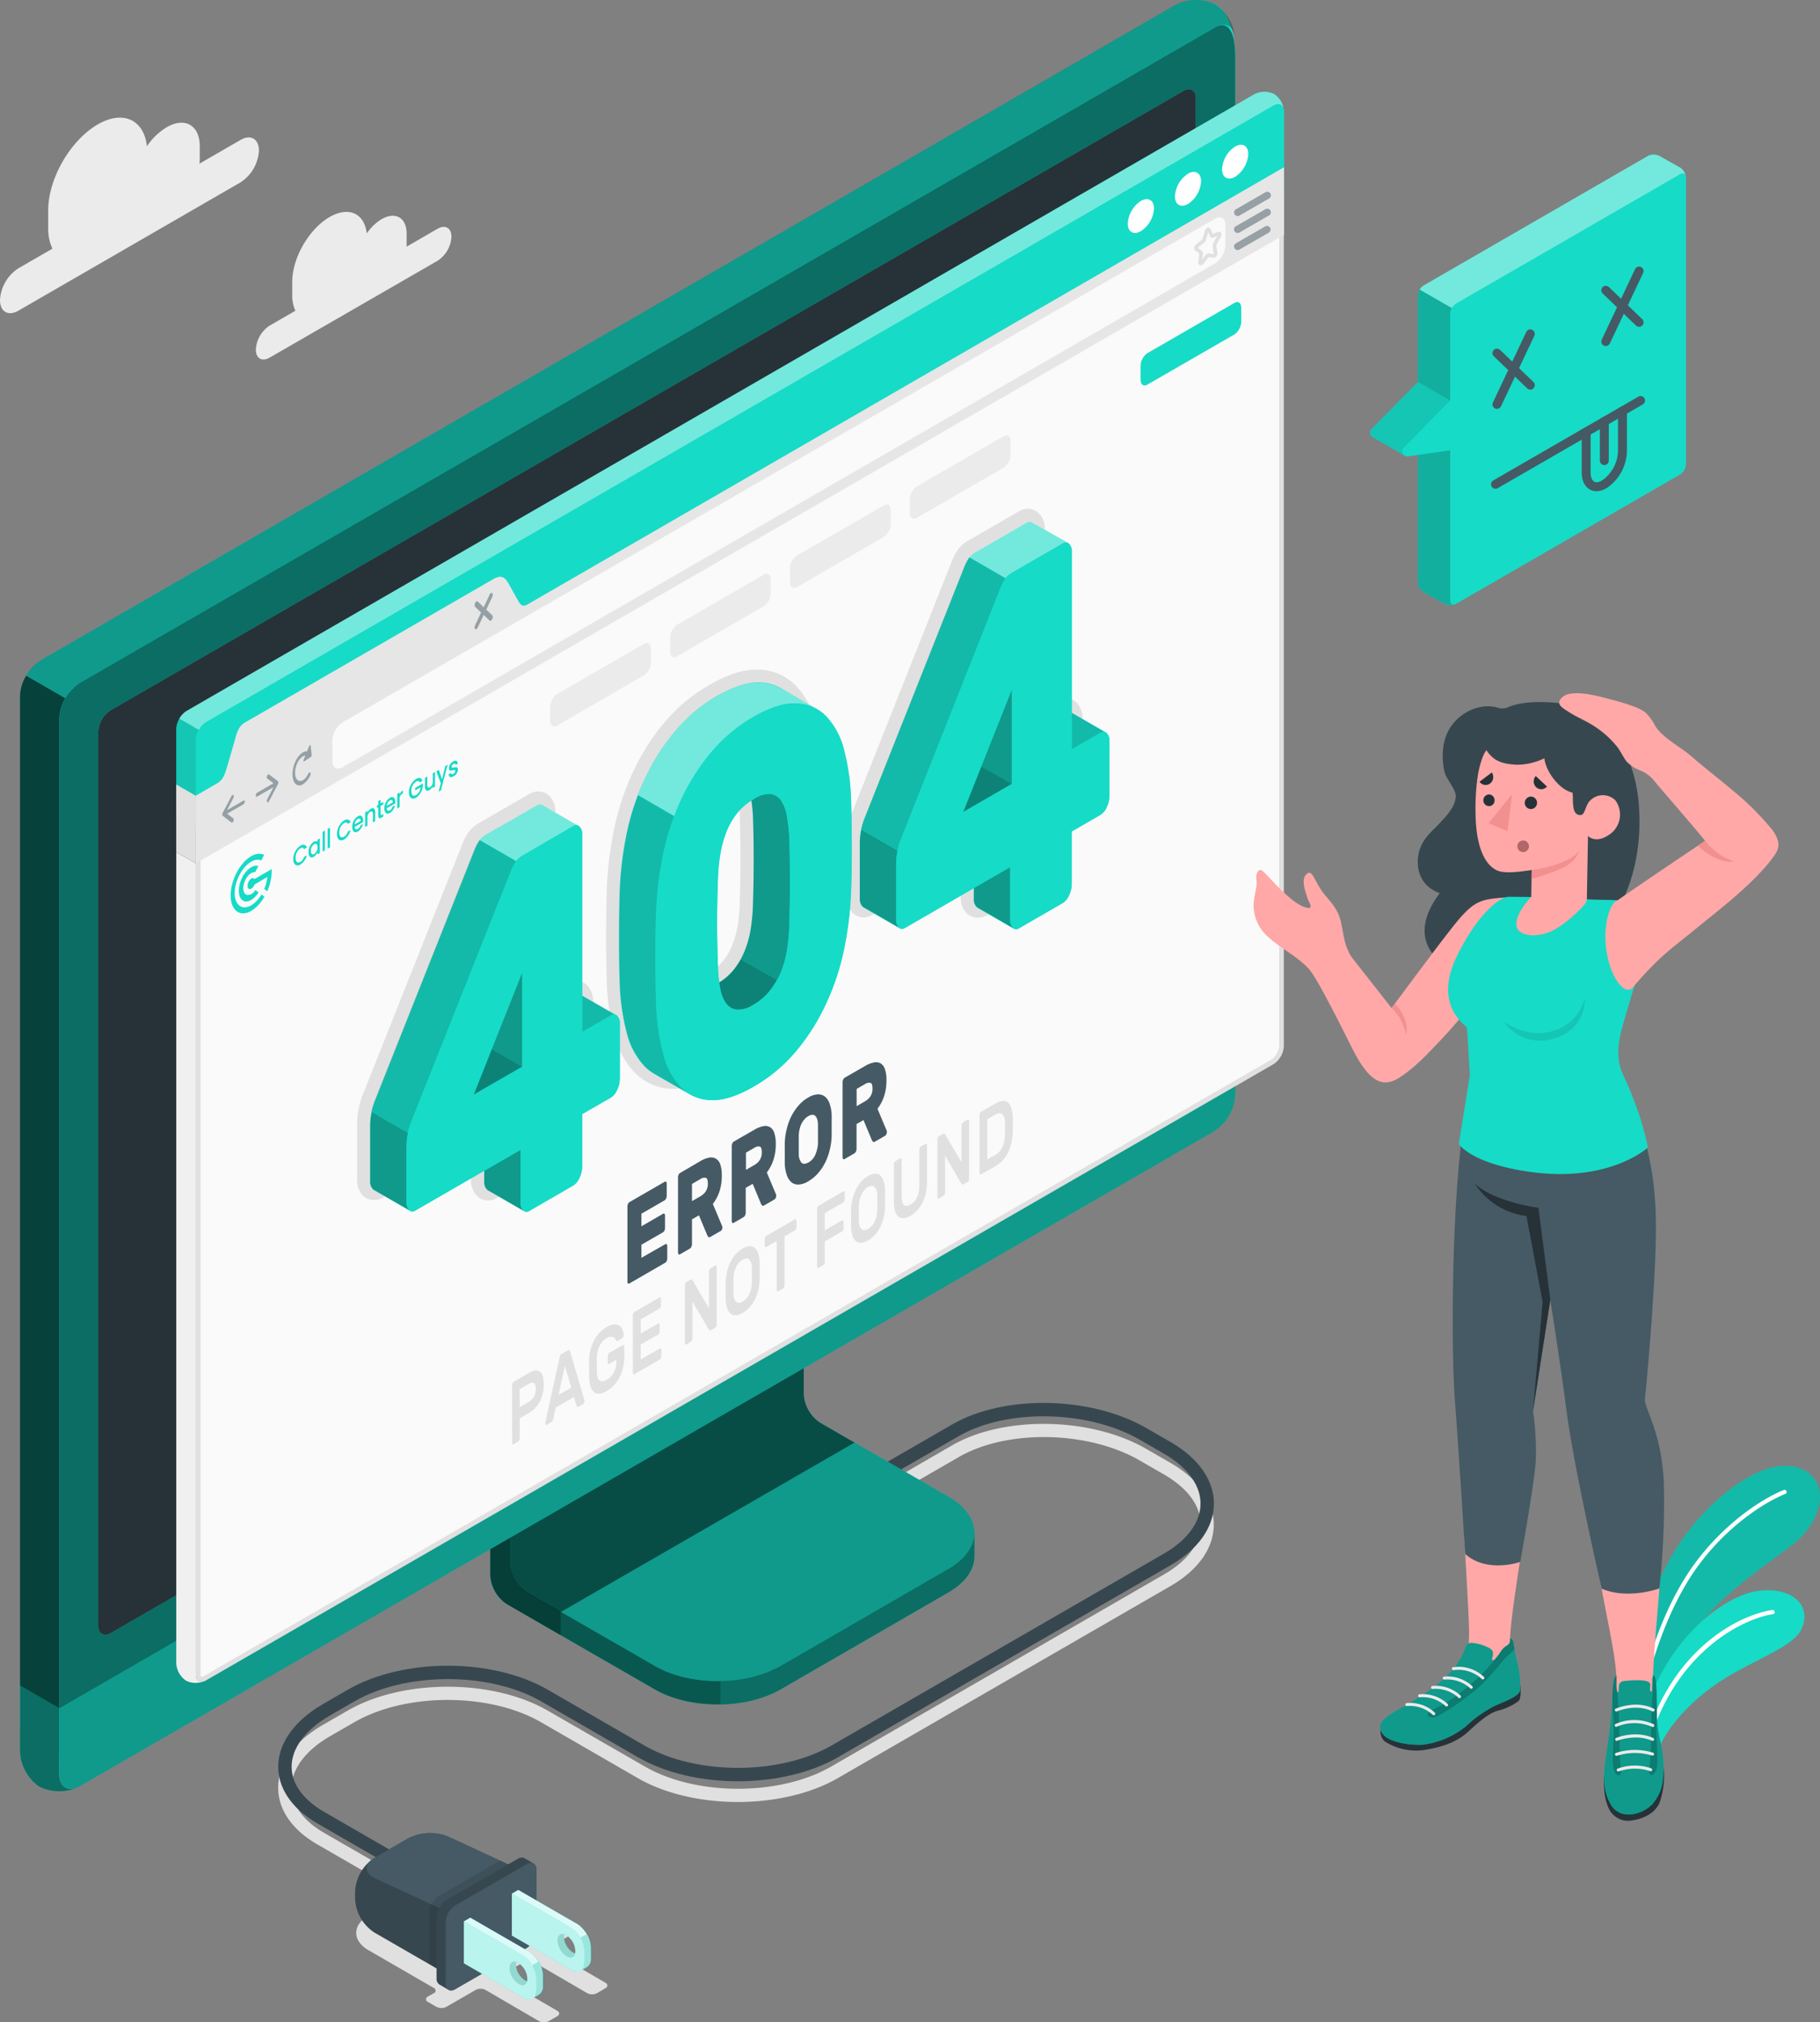 <svg xmlns="http://www.w3.org/2000/svg" viewBox="0 0 407.67 452.87"><rect x="0" y="0" width="407.67" height="452.87" fill="#808080" stroke="none"/><defs><style>.cls-1{fill:#ebebeb;}.cls-2{fill:#e0e0e0;}.cls-3{fill:#16dbc7;}.cls-4{opacity:0.15;}.cls-10,.cls-11,.cls-13,.cls-21,.cls-5{fill:#fff;}.cls-24,.cls-29,.cls-6{fill:none;}.cls-6{stroke:#37474f;stroke-linejoin:round;stroke-width:3px;}.cls-29,.cls-6{stroke-linecap:round;}.cls-7{fill:#37474f;}.cls-23,.cls-8{fill:#455a64;}.cls-9{opacity:0.1;}.cls-10{opacity:0.85;}.cls-11,.cls-14{opacity:0.6;}.cls-12{opacity:0.05;}.cls-13,.cls-18{opacity:0.7;}.cls-15{opacity:0.3;}.cls-16,.cls-23,.cls-25{opacity:0.5;}.cls-17{fill:#263238;}.cls-19{fill:#f0f0f0;}.cls-20{fill:#fafafa;}.cls-21,.cls-27{opacity:0.4;}.cls-22{fill:#e6e6e6;}.cls-24{stroke:#e0e0e0;stroke-width:0.81px;}.cls-24,.cls-29{stroke-miterlimit:10;}.cls-26{isolation:isolate;}.cls-28{opacity:0.2;}.cls-29{stroke:#455a64;stroke-width:2px;}.cls-30{fill:#ffa8a7;}.cls-31{fill:#f28f8f;}.cls-32{fill:#b16668;}</style></defs><g id="Character"><g id="Clouds-2" data-name="Clouds"><path class="cls-1" d="M53.85,31.36l-9.18,5.3a10.13,10.13,0,0,0,.08-1.22V32.78c0-4.73-3.32-6.65-7.42-4.28a14.25,14.25,0,0,0-4.42,4.25c-.67-5.95-5.34-8.16-11-4.89C15.77,31.4,10.8,40,10.8,47.08v4a10.47,10.47,0,0,0,.94,4.61l-7.62,4.4A9.07,9.07,0,0,0,0,67.2c0,2.62,1.84,3.69,4.12,2.38L53.85,40.86A9.09,9.09,0,0,0,58,33.73C58,31.11,56.12,30,53.85,31.36Z"/><path class="cls-1" d="M98,51.24l-6.92,4c0-.31,0-.62,0-.92v-2c0-3.58-2.5-5-5.6-3.24a10.9,10.9,0,0,0-3.33,3.21c-.51-4.49-4-6.16-8.31-3.69-4.63,2.67-8.38,9.17-8.38,14.51v3a8,8,0,0,0,.71,3.48l-5.75,3.32a6.86,6.86,0,0,0-3.11,5.38c0,2,1.39,2.78,3.11,1.79L98,58.41A6.86,6.86,0,0,0,101.12,53C101.12,51.05,99.73,50.25,98,51.24Z"/></g><path id="Shadow" class="cls-2" d="M262.17,327.61l-5.45-3.14c-12.35-7.13-31.84-7.48-43.46-.77L193,335.42a1.5,1.5,0,0,0,1.5,2.6l20.31-11.73c10.79-6.22,28.94-5.88,40.46.78l5.45,3.14c5.3,3.06,8.21,7,8.21,11.2s-2.91,8.14-8.21,11.2l-74.5,43c-11.53,6.66-30.28,6.66-41.8,0L122.68,383.1c-12.36-7.13-32.45-7.13-44.81,0l-5.44,3.14C65.9,390,62.31,395,62.31,400.37c0,4.92,3.12,9.43,8.78,12.7l19.43,11.21-8,4.71c-3.64,2.15-3.63,5.64,0,7.76l14.59,8.43a.65.65,0,0,1,0,1.24l-1.22.7a.65.65,0,0,0,0,1.24l1.89,1.1a2.44,2.44,0,0,0,2.17,0l6.62-3.81a2.44,2.44,0,0,1,2.17,0l12,7a2.37,2.37,0,0,0,2.17,0l1.89-1.09c.6-.35.6-.91,0-1.25l-12.05-7c-.6-.35-.6-.91,0-1.25l4.62-2.67a2.44,2.44,0,0,1,2.17,0l12,7a2.41,2.41,0,0,0,2.16,0l1.9-1.1c.6-.34.6-.9,0-1.25l-12-7c-.6-.34-.6-.9,0-1.25l6-3.44a.66.66,0,0,0,0-1.25l-1.9-1.09a2.38,2.38,0,0,0-2.16,0l-1.9,1.09a2.37,2.37,0,0,1-2.17,0L103,420.4a6.57,6.57,0,0,0-6,0l-3.69,2.18a1.4,1.4,0,0,0-.46-.41L72.59,410.47c-4.7-2.71-7.28-6.3-7.28-10.1,0-4.16,3.14-8.36,8.62-11.53l5.44-3.14c11.53-6.65,30.28-6.65,41.81,0l21.69,12.52c12.35,7.13,32.45,7.13,44.8,0l74.5-43c6.26-3.62,9.71-8.52,9.71-13.8S268.43,331.23,262.17,327.61Z"/><g id="Plants-2" data-name="Plants"><path class="cls-3" d="M364.2,388.59c-.38-19.29,7.18-36.73,13.66-45.3s17.35-17,24.91-14.6c7,2.19,6.54,11.37-1.76,17.66s-20.82,14.26-24.26,24.85l-8.38,19.49Z"/><path class="cls-4" d="M364.2,388.59c-.38-19.29,7.18-36.73,13.66-45.3s17.35-17,24.91-14.6c7,2.19,6.54,11.37-1.76,17.66s-20.82,14.26-24.26,24.85l-8.38,19.49Z"/><path class="cls-5" d="M366.5,386.74a.48.48,0,0,0,.42-.39c1.79-10.69,5.37-23,11.45-32.72,6.55-10.44,16.06-16.86,21.54-19.06a.48.48,0,0,0,.26-.62.47.47,0,0,0-.61-.26c-5.64,2.27-15.38,8.92-22.08,19.63-6.11,9.77-9.69,22.13-11.49,32.87a.46.46,0,0,0,.38.54Z"/><path class="cls-3" d="M371.18,392.77c.94-3.66,5.21-9.77,12.25-14.92,7.8-5.7,17.78-8.49,20-12.82,2.64-5.2-1.81-9.92-9.94-8.69s-23.36,13-26.49,34Z"/><path class="cls-5" d="M369.49,389a.47.47,0,0,0,.4-.32c6.26-19.09,20.5-26.11,27.15-27.16a.48.48,0,1,0-.14-.94c-7.36,1.16-21.52,8.32-27.91,27.81a.47.47,0,0,0,.31.59A.41.41,0,0,0,369.49,389Z"/></g><g id="Plug-2" data-name="Plug"><path class="cls-6" d="M193.7,332.06,214,320.33c11.22-6.48,30-6.13,42,.78l5.45,3.14c11.95,6.9,11.95,18.09,0,25l-74.5,43c-12,6.9-31.35,6.9-43.3,0l-21.69-12.52c-12-6.91-31.35-6.91-43.31,0l-5.44,3.14c-12,6.9-12.56,17.75-1.34,24.22l20.31,11.73"/><path class="cls-7" d="M79.54,423.58v1.73a9.55,9.55,0,0,0,4.33,7.5l16,9.23,16.24-9.39V418.59l-15.78-7.29a10.81,10.81,0,0,0-8.87.4l-7.58,4.38A9.55,9.55,0,0,0,79.54,423.58Z"/><path class="cls-8" d="M100.32,411.3a10.81,10.81,0,0,0-8.87.4l-7.58,4.38c-2.4,1.38-2.3,3.44.21,4.6L99.85,428l16.25-9.37Z"/><path class="cls-9" d="M98.31,424.58a4.8,4.8,0,0,0-2.16,3.75V439.9l3.7,2.14,16.24-9.39V418.59L112,416.68Z"/><path class="cls-7" d="M117.48,416.16a1.53,1.53,0,0,0-1.52.15l-16,9.23a4.78,4.78,0,0,0-2.17,3.75v13.76a1.52,1.52,0,0,0,.64,1.4l2,1.17a1.52,1.52,0,0,0,1.53-.14l16-9.23a4.78,4.78,0,0,0,2.17-3.75V418.74a1.51,1.51,0,0,0-.63-1.4Z"/><path class="cls-8" d="M102,426.71l16-9.22c1.2-.69,2.17-.13,2.17,1.25V432.5a4.78,4.78,0,0,1-2.17,3.75l-16,9.23c-1.19.69-2.16.13-2.16-1.25V430.46A4.8,4.8,0,0,1,102,426.71Z"/><path class="cls-3" d="M118.56,437.11l-13.21-7.63-1.44.83v9.38l13.21,7.63a2.11,2.11,0,0,0,2.15.2l1.44-.83a2.09,2.09,0,0,0,.88-1.95v-2.38A6.69,6.69,0,0,0,118.56,437.11Zm-2.43,2.51a4.48,4.48,0,0,1,2,3.52,2.2,2.2,0,0,1-.08.55,2,2,0,0,1-.52-.21,4.49,4.49,0,0,1-2-3.52,2.31,2.31,0,0,1,.07-.56A2.07,2.07,0,0,1,116.13,439.62Z"/><path class="cls-10" d="M118.56,437.11l-13.22-7.63-1.43.83,13.21,7.63a6.69,6.69,0,0,1,3,5.25v2.38a2.09,2.09,0,0,1-1,2l.07,0,1.44-.84a2.09,2.09,0,0,0,.88-1.95v-2.38A6.72,6.72,0,0,0,118.56,437.11Z"/><path class="cls-3" d="M121.59,442.36v2.38a2.09,2.09,0,0,1-.88,1.95l-1.44.84-.06,0a2.09,2.09,0,0,0,.94-2v-2.38a6.21,6.21,0,0,0-.89-3l1.44-.83A6.18,6.18,0,0,1,121.59,442.36Z"/><path class="cls-11" d="M121.59,442.36v2.38a2.09,2.09,0,0,1-.88,1.95l-1.44.84-.06,0a2.09,2.09,0,0,0,.94-2v-2.38a6.21,6.21,0,0,0-.89-3l1.44-.83A6.18,6.18,0,0,1,121.59,442.36Z"/><path class="cls-12" d="M121.59,442.36v2.38a2.09,2.09,0,0,1-.88,1.95l-1.44.84-.06,0a2.09,2.09,0,0,0,.94-2v-2.38a6.21,6.21,0,0,0-.89-3l1.44-.83A6.18,6.18,0,0,1,121.59,442.36Z"/><path class="cls-11" d="M115.54,440a2.31,2.31,0,0,1,.07-.56h0c-.86-.24-1.51.3-1.51,1.39a4.49,4.49,0,0,0,2,3.52c.94.55,1.74.26,2-.62a1.72,1.72,0,0,1-.52-.21A4.49,4.49,0,0,1,115.54,440Z"/><path class="cls-9" d="M115.54,440a2.31,2.31,0,0,1,.07-.56h0c-.86-.24-1.51.3-1.51,1.39a4.49,4.49,0,0,0,2,3.52c.94.55,1.74.26,2-.62a1.72,1.72,0,0,1-.52-.21A4.49,4.49,0,0,1,115.54,440Z"/><path class="cls-13" d="M117.13,437.94l-13.22-7.63v9.38l13.21,7.63c1.68,1,3,.18,3-1.75v-2.38A6.72,6.72,0,0,0,117.13,437.94Zm-1,6.37a4.49,4.49,0,0,1-2-3.52c0-1.29.91-1.82,2-1.17a4.48,4.48,0,0,1,2,3.52C118.17,444.43,117.26,445,116.13,444.31Z"/><path class="cls-3" d="M129.31,430.9l-13.21-7.63-1.44.83v9.38l13.22,7.64a2.14,2.14,0,0,0,2.15.2l1.44-.83a2.14,2.14,0,0,0,.87-2v-2.38A6.7,6.7,0,0,0,129.31,430.9Zm-2.42,2.51a4.51,4.51,0,0,1,2,3.52,1.94,1.94,0,0,1-.08.56,2.07,2.07,0,0,1-.52-.22,4.47,4.47,0,0,1-2-3.51,2,2,0,0,1,.08-.57A3.09,3.09,0,0,1,126.89,433.41Z"/><path class="cls-10" d="M129.31,430.9l-13.22-7.63-1.43.83,13.21,7.63a6.69,6.69,0,0,1,3,5.25v2.38a2.09,2.09,0,0,1-1,2l.07,0,1.44-.84a2.09,2.09,0,0,0,.88-2v-2.38A6.72,6.72,0,0,0,129.31,430.9Z"/><path class="cls-3" d="M132.34,436.15v2.38a2.09,2.09,0,0,1-.88,2l-1.44.84-.06,0a2.09,2.09,0,0,0,.94-2V437a6.21,6.21,0,0,0-.89-3l1.44-.83A6.18,6.18,0,0,1,132.34,436.15Z"/><path class="cls-11" d="M132.34,436.15v2.38a2.09,2.09,0,0,1-.88,2l-1.44.84-.06,0a2.09,2.09,0,0,0,.94-2V437a6.21,6.21,0,0,0-.89-3l1.44-.83A6.18,6.18,0,0,1,132.34,436.15Z"/><path class="cls-12" d="M132.34,436.15v2.38a2.09,2.09,0,0,1-.88,2l-1.44.84-.06,0a2.09,2.09,0,0,0,.94-2V437a6.21,6.21,0,0,0-.89-3l1.44-.83A6.18,6.18,0,0,1,132.34,436.15Z"/><path class="cls-11" d="M126.29,433.75a2.29,2.29,0,0,1,.08-.56h0c-.87-.24-1.52.31-1.52,1.39a4.49,4.49,0,0,0,2,3.52c.94.55,1.74.26,2-.62a1.72,1.72,0,0,1-.52-.21A4.49,4.49,0,0,1,126.29,433.75Z"/><path class="cls-9" d="M126.29,433.75a2.29,2.29,0,0,1,.08-.56h0c-.87-.24-1.52.31-1.52,1.39a4.49,4.49,0,0,0,2,3.52c.94.55,1.74.26,2-.62a1.72,1.72,0,0,1-.52-.21A4.49,4.49,0,0,1,126.29,433.75Z"/><path class="cls-13" d="M127.88,431.73l-13.22-7.63v9.38l13.22,7.64c1.67,1,3,.18,3-1.75V437A6.72,6.72,0,0,0,127.88,431.73Zm-1,6.37a4.46,4.46,0,0,1-2-3.51c0-1.3.91-1.82,2-1.18a4.51,4.51,0,0,1,2,3.52C128.92,438.23,128,438.75,126.89,438.1Z"/></g><g id="Device-2" data-name="Device"><path class="cls-3" d="M174.82,378.36l37.61-21.74c3.87-2.24,5.81-5.17,5.81-8.11s0-5.23,0-5.23l-39-22a8.26,8.26,0,0,1-3.74-6.48V268.43l-65.69,38v46.36a8.31,8.31,0,0,0,3.74,6.49l33.19,19.12C154.5,382.84,167.07,382.84,174.82,378.36Z"/><g class="cls-14"><path d="M174.82,378.36l37.61-21.74c3.87-2.24,5.81-5.17,5.81-8.11s0-5.23,0-5.23l-39-22a8.26,8.26,0,0,1-3.74-6.48V268.43l-65.69,38v46.36a8.31,8.31,0,0,0,3.74,6.49l33.19,19.12C154.5,382.84,167.07,382.84,174.82,378.36Z"/></g><path class="cls-15" d="M125.58,361v5.21l-12-6.94a8.29,8.29,0,0,1-3.74-6.48V306.39l12.52-7.22c.26,3.18.54,6.46.8,9.66l-8.78,5.08v36.22a8.25,8.25,0,0,0,3.74,6.49Z"/><path class="cls-3" d="M114.34,350.14a8.31,8.31,0,0,0,3.74,6.49l28.66,16.5c7.75,4.48,20.32,4.48,28.08,0l37.62-21.75c7.76-4.47,7.76-11.73,0-16.2l-28.67-16.52a8.26,8.26,0,0,1-3.74-6.48V276l-65.69,38Z"/><path class="cls-15" d="M114.34,350.14a8.31,8.31,0,0,0,3.74,6.49l28.66,16.5c7.75,4.48,20.32,4.48,28.08,0l37.62-21.75c7.76-4.47,7.76-11.73,0-16.2l-28.67-16.52a8.26,8.26,0,0,1-3.74-6.48V276l-65.69,38Z"/><path class="cls-16" d="M191.4,323.08h0l-7.63-4.4a8.26,8.26,0,0,1-3.74-6.48V276l-65.69,38v36.23a8.31,8.31,0,0,0,3.74,6.49l7.5,4.32Z"/><path class="cls-3" d="M218.25,343.29v5.23c0,2.94-1.94,5.85-5.81,8.1l-37.62,21.73a28.17,28.17,0,0,1-13.4,3.33v-5.21a28.05,28.05,0,0,0,13.4-3.33l37.62-21.75C216.31,349.16,218.25,346.23,218.25,343.29Z"/><path class="cls-16" d="M218.25,343.29v5.23c0,2.94-1.94,5.85-5.81,8.1l-37.62,21.73a28.17,28.17,0,0,1-13.4,3.33v-5.21a28.05,28.05,0,0,0,13.4-3.33l37.62-21.75C216.31,349.16,218.25,346.23,218.25,343.29Z"/><path class="cls-3" d="M8.88,395.17a10,10,0,0,0,9.06-.17L272,248.35c2.58-1.49,4.68-5.12,4.68-4.11V12.94c0-7-2-10.54-4.39-11.94a10,10,0,0,0-9.07.17L9.17,147.83a10.32,10.32,0,0,0-4.68,8.1V387.24A10,10,0,0,0,8.88,395.17Z"/><path class="cls-3" d="M18,395,272,248.34c2.58-1.49,4.68-5.12,4.68-4.1V12.93c0-7-2.1-8.19-4.68-6.7L18,152.89A10.33,10.33,0,0,0,13.27,161V392.3C13.27,395.28,15.36,396.49,18,395Z"/><path class="cls-16" d="M18,395,272,248.34c2.58-1.49,4.68-5.12,4.68-4.1V12.93c0-7-2.1-8.19-4.68-6.7L18,152.89A10.33,10.33,0,0,0,13.27,161V392.3C13.27,395.28,15.36,396.49,18,395Z"/><path class="cls-3" d="M17.26,400.34a10.12,10.12,0,0,1-8.39-.17,10.06,10.06,0,0,1-4.39-8V377.5l8.78,5.08v14.71C13.26,400,15,401.25,17.26,400.34Z"/><path class="cls-16" d="M17.26,400.34a10.12,10.12,0,0,1-8.39-.17,10.06,10.06,0,0,1-4.39-8V377.5l8.78,5.08v14.71C13.26,400,15,401.25,17.26,400.34Z"/><path class="cls-3" d="M13.26,382.58v14.71c0,3,2.09,4.19,4.68,2.7L272,253.33a10.35,10.35,0,0,0,4.68-8.1V230.48Z"/><path class="cls-15" d="M13.27,382.54v14.75c0,3,2.09,4.19,4.68,2.7L272,253.33a10.35,10.35,0,0,0,4.68-8.1V230.48Z"/><path class="cls-3" d="M22,364.11V163.91a6.19,6.19,0,0,1,2.8-4.86L265.06,20.37c1.55-.9,2.8-.17,2.8,1.62v200.2a6.2,6.2,0,0,1-2.81,4.86L24.85,365.73C23.3,366.62,22,365.9,22,364.11Z"/><path class="cls-17" d="M22,364.11V163.91a6.19,6.19,0,0,1,2.8-4.86L265.06,20.37c1.55-.9,2.8-.17,2.8,1.62v200.2a6.2,6.2,0,0,1-2.81,4.86L24.85,365.73C23.3,366.62,22,365.9,22,364.11Z"/><path class="cls-18" d="M14.64,156.37A9.93,9.93,0,0,0,13.26,161V382.58L4.48,377.5V155.93a9.59,9.59,0,0,1,1.38-4.62Z"/><path class="cls-15" d="M276.6,8.17c-.33-2.42-2.28-3.29-4.64-1.94L18,152.89a9.66,9.66,0,0,0-3.31,3.48L5.86,151.3a9.71,9.71,0,0,1,3.31-3.47l254-146.66A10,10,0,0,1,272.26,1,10.08,10.08,0,0,1,276.6,8.17Z"/></g><g id="Window-2" data-name="Window"><path class="cls-19" d="M46.17,376.3a4.06,4.06,0,0,1-1.83.56,4.63,4.63,0,0,1-2.68-.47,5,5,0,0,1-2.18-3.95V190.83l4.38,2.53V375c0,1.05.53,1.66,1.29,1.66A2.2,2.2,0,0,0,46.17,376.3Z"/><path class="cls-20" d="M45.14,376.08c-.68,0-.75-.79-.75-1.12V178.52L50.53,175c.75-.43,1.36-2.37,2.57-6.69.64-2.28,1.6-5.72,2.1-6.1l55.52-32.05c.47.24,1.51,2.08,2.14,3.19,1.36,2.39,2.17,3.74,3.09,3.74a.89.89,0,0,0,.45-.12L287.06,38.39V234.21a4.62,4.62,0,0,1-2.06,3.57L45.9,375.84A1.55,1.55,0,0,1,45.14,376.08Z"/><path class="cls-2" d="M286.52,39.32V234.21a4.07,4.07,0,0,1-1.79,3.11L45.63,375.37a.94.94,0,0,1-.49.17c-.21,0-.22-.56-.22-.58V178.83l5.88-3.39c.93-.54,1.51-2.36,2.82-7,.58-2.07,1.45-5.19,1.93-5.82l55.09-31.81a22.91,22.91,0,0,1,1.76,2.8c1.5,2.63,2.33,4,3.55,4a1.52,1.52,0,0,0,.72-.19L286.52,39.32M111.06,130.55h0M287.6,37.46l-171.47,99a.39.39,0,0,1-.18,0c-1.3,0-3.94-7-5.25-7a.29.29,0,0,0-.18.05l-55.6,32.1c-1.29.74-3.38,12-4.66,12.78l-6.41,3.71V375c0,1.05.52,1.66,1.29,1.66a2,2,0,0,0,1-.32l239.1-138a5.17,5.17,0,0,0,2.33-4V37.46Z"/><path class="cls-3" d="M41.66,185.38a5,5,0,0,1-2.19-4V163.23a5.14,5.14,0,0,1,2.33-4L280.9,21.14a5,5,0,0,1,4.51-.08,5,5,0,0,1,2.19,4V43.2a5.14,5.14,0,0,1-2.33,4l-239.1,138A5,5,0,0,1,41.66,185.38Z"/><path class="cls-21" d="M287.57,24.63c-.16-1.21-1.14-1.65-2.3-1L46.17,161.72a4.92,4.92,0,0,0-1.64,1.74l-4.37-2.53a4.8,4.8,0,0,1,1.64-1.73L280.9,21.14a5,5,0,0,1,4.51-.08A5,5,0,0,1,287.57,24.63Z"/><path class="cls-9" d="M44.53,163.46a4.73,4.73,0,0,0-.68,2.29v27.61l-4.38-2.53v-27.6a2.72,2.72,0,0,1,0-.28,5,5,0,0,1,.09-.58,5.27,5.27,0,0,1,.59-1.44Z"/><path class="cls-3" d="M287.6,25V37.46l-171.47,99c-1.28.74-2.33.14-2.33-1.35v-4.71c0-1.49-1-2.09-2.33-1.35L54.92,161.72a5.14,5.14,0,0,0-2.33,4v4.72a5.16,5.16,0,0,1-2.33,4l-6.41,3.71V165.75a5.15,5.15,0,0,1,2.32-4L285.27,23.66C286.55,22.92,287.6,23.52,287.6,25Z"/><path class="cls-5" d="M276.67,32.82c1.62-.94,2.93-.18,2.93,1.69a6.49,6.49,0,0,1-2.93,5.08c-1.62.93-2.93.18-2.93-1.69A6.47,6.47,0,0,1,276.67,32.82Z"/><path class="cls-5" d="M266.11,38.9c1.62-.93,2.93-.17,2.93,1.7a6.49,6.49,0,0,1-2.93,5.08c-1.62.93-2.93.17-2.93-1.7A6.49,6.49,0,0,1,266.11,38.9Z"/><path class="cls-5" d="M255.55,45c1.62-.93,2.94-.18,2.94,1.69a6.48,6.48,0,0,1-2.94,5.08c-1.62.94-2.93.18-2.93-1.69A6.49,6.49,0,0,1,255.55,45Z"/><path class="cls-22" d="M287.6,37.46V52.62L43.85,193.36V178.21l4.79-2.78c1.28-.74,1.71-1.87,2.32-4l1.63-5.65c.51-2,1-3.29,2.33-4l55.6-32.1c1.29-.75,2.3-.83,3.28.8l2,3.61c.73,1.27,1.09,2,2.37,1.27Z"/><polygon class="cls-2" points="43.85 178.21 43.85 193.36 39.47 190.83 39.47 175.69 43.85 178.21"/><path class="cls-23" d="M54.54,179.3l-3.66,2.11,1.39-2.68a.65.65,0,0,0,0-.66c-.11-.12-.29,0-.41.2l-2,3.82h0a.84.84,0,0,0-.06.14s0,0,0,0a.69.69,0,0,0,0,.2.47.47,0,0,0,0,.17s0,0,0,0a.24.24,0,0,0,.06.08h0l2,1.53a.16.16,0,0,0,.19,0,.63.63,0,0,0,.22-.29c.11-.25.1-.53,0-.62l-1.39-1.07,3.66-2.11a.81.81,0,0,0,.29-.63C54.83,179.33,54.7,179.21,54.54,179.3Z"/><path class="cls-23" d="M57.59,177.54l3.66-2.12-1.39-1.07c-.13-.09-.14-.37,0-.62s.29-.38.41-.29l2,1.53h0a.24.24,0,0,1,.06.08s0,0,0,0a.38.38,0,0,1,0,.16.64.64,0,0,1,0,.2s0,0,0,.05a.84.84,0,0,1-.06.14h0l-2,3.82a.47.47,0,0,1-.19.22.16.16,0,0,1-.22,0,.65.65,0,0,1,0-.66l1.39-2.68-3.66,2.11c-.16.1-.29,0-.29-.28A.77.77,0,0,1,57.59,177.54Z"/><path class="cls-23" d="M69.59,167c0-.22-.21-.19-.31.05l-.5,1.22c-.85-.09-1.89.74-2.59,2.22-.9,1.92-.9,4.19,0,5.06a1.29,1.29,0,0,0,1.65.1,4.45,4.45,0,0,0,1.64-2,.65.65,0,0,0,0-.64c-.12-.11-.3,0-.42.24-.67,1.43-1.77,2.06-2.45,1.41s-.68-2.34,0-3.78c.48-1,1.17-1.62,1.78-1.65l-.38.92c-.1.24,0,.46.14.36l1.5-1a.48.48,0,0,0,.16-.41Z"/><path class="cls-23" d="M108.92,136.53l1.33-2.82a.85.85,0,0,0,0-.88c-.16-.15-.41,0-.57.33L108.35,136,107,134.7c-.16-.15-.41,0-.57.33a.85.85,0,0,0,0,.88l1.33,1.28L106.44,140a.85.85,0,0,0,0,.88.24.24,0,0,0,.29,0,.82.82,0,0,0,.28-.34l1.34-2.83,1.33,1.29a.22.22,0,0,0,.28,0,.77.77,0,0,0,.29-.34.85.85,0,0,0,0-.88Z"/><path class="cls-20" d="M74.45,170.47v-4.71a5.14,5.14,0,0,1,2.33-4L272.15,49c1.29-.74,2.33-.14,2.33,1.35V55a5.15,5.15,0,0,1-2.33,4L76.78,171.82C75.49,172.56,74.45,172,74.45,170.47Z"/><path class="cls-24" d="M270.79,51.45l.62,1.3a.15.15,0,0,0,.2.08l1.36-.52c.22-.09.31.22.15.51l-1,1.86a.7.7,0,0,0-.08.36l.24,1.68c0,.27-.19.62-.39.6l-1.22-.15a.3.3,0,0,0-.25.14l-1.22,1.56c-.2.25-.42.16-.39-.15l.24-1.95a.32.32,0,0,0-.08-.27l-1-.71c-.16-.12-.07-.52.15-.69L269.51,54a.64.64,0,0,0,.2-.31l.61-2C270.42,51.41,270.7,51.25,270.79,51.45Z"/><g class="cls-25"><path class="cls-8" d="M277.23,48.39a.81.81,0,0,1-.4-1.51l6.56-3.79a.81.81,0,1,1,.8,1.4l-6.56,3.79A.8.8,0,0,1,277.23,48.39Z"/><path class="cls-8" d="M277.23,52.17a.8.8,0,0,1-.4-1.5l6.56-3.79a.81.81,0,1,1,.8,1.4l-6.56,3.79A.79.79,0,0,1,277.23,52.17Z"/><path class="cls-8" d="M277.23,56a.8.8,0,0,1-.7-.4.82.82,0,0,1,.3-1.11l6.56-3.78a.8.8,0,0,1,1.1.29.82.82,0,0,1-.3,1.11l-6.56,3.78A.71.71,0,0,1,277.23,56Z"/></g><g id="Group_1695" data-name="Group 1695"><g id="Group_1" data-name="Group 1"><path id="Path_1" data-name="Path 1" class="cls-3" d="M59.22,200.85c-1.93,3.3-4.83,4.65-6.47,3s-1.39-5.63.54-8.93c1.69-2.89,4.17-4.35,5.88-3.46l-.65,1.25c-1.6-.74-3.91,1-5.16,3.82s-1,5.76.64,6.51c1.34.62,3.24-.5,4.57-2.71Z"/><path id="Path_2" data-name="Path 2" class="cls-3" d="M57.92,199.86c-1.22,1.92-2.94,2.6-3.86,1.52s-.68-3.53.53-5.46c1-1.52,2.29-2.31,3.27-1.94l-.72,1.37c-.84-.16-1.91.84-2.4,2.24s-.21,2.67.63,2.84a2,2,0,0,0,1.83-1.11Z"/><path id="Path_3" data-name="Path 3" class="cls-3" d="M60.85,195.24a11,11,0,0,1-1,4.36l-.65-.5a9.34,9.34,0,0,0,.69-2.7L57,198.1c-.25.66-.77,1.11-1.16,1s-.5-.75-.25-1.41.78-1.12,1.17-1a.42.42,0,0,1,.24.18l3.86-2.23q0,.3,0,.6"/></g></g><g id="Call_Center_Guys" data-name="Call Center Guys"><g class="cls-26"><path class="cls-3" d="M67.28,189.39c.65-.37,1.21-.26,1.45.41l-.62.36c-.16-.35-.46-.39-.83-.17a2.48,2.48,0,0,0-1.06,2.14c0,.93.44,1.26,1.06.91a1.92,1.92,0,0,0,.83-1.13l.62-.36a3.35,3.35,0,0,1-1.45,2.08c-.87.5-1.59,0-1.59-1.2A3.74,3.74,0,0,1,67.28,189.39Z"/><path class="cls-3" d="M70.27,188.53c.42-.24.7-.15.86,0v-.47l.51-.3v3.29l-.51.29v-.49a2.3,2.3,0,0,1-.87,1.05c-.64.36-1.15,0-1.15-1.05A2.79,2.79,0,0,1,70.27,188.53Zm.11.52a1.82,1.82,0,0,0-.75,1.53c0,.71.37.91.75.69a1.84,1.84,0,0,0,.75-1.54C71.13,189,70.76,188.83,70.38,189.05Z"/><path class="cls-3" d="M72.27,186.3l.51-.3v4.42l-.51.29Z"/><path class="cls-3" d="M73.4,185.64l.52-.29v4.41l-.52.3Z"/><path class="cls-3" d="M77.08,183.74c.65-.38,1.21-.27,1.44.41l-.61.35c-.16-.34-.46-.38-.83-.17A2.49,2.49,0,0,0,76,186.47c0,.94.45,1.27,1.07.91a1.86,1.86,0,0,0,.83-1.13l.61-.35A3.25,3.25,0,0,1,77.08,188c-.88.51-1.59.05-1.59-1.2A3.68,3.68,0,0,1,77.08,183.74Z"/><path class="cls-3" d="M80.14,186.23c-.71.4-1.23,0-1.23-1a2.78,2.78,0,0,1,1.23-2.41c.7-.4,1.2,0,1.2.93,0,.11,0,.22,0,.34l-1.89,1.09c0,.52.33.68.71.46a1.35,1.35,0,0,0,.58-.79l.55-.32A2.61,2.61,0,0,1,80.14,186.23Zm-.7-1.59,1.36-.79c0-.5-.31-.65-.69-.43A1.6,1.6,0,0,0,79.44,184.64Z"/><path class="cls-3" d="M83.54,182.37c0-.6-.24-.77-.62-.56a1.42,1.42,0,0,0-.62,1.27v1.84l-.51.3v-3.29l.51-.3V182a1.94,1.94,0,0,1,.74-.85c.57-.34,1-.1,1,.81v1.94l-.51.3Z"/><path class="cls-3" d="M84.73,180.79l-.29.16v-.55l.29-.17v-.82l.52-.29v.81l.6-.34v.55l-.6.35v1.82c0,.24.07.3.28.18l.32-.18v.56l-.41.24c-.43.25-.71.16-.71-.5Z"/><path class="cls-3" d="M87.33,182.07c-.7.41-1.23,0-1.23-1a2.78,2.78,0,0,1,1.23-2.4c.7-.41,1.2-.05,1.2.92a2,2,0,0,1,0,.34L86.63,181c0,.52.33.69.7.47a1.29,1.29,0,0,0,.58-.8l.55-.31A2.52,2.52,0,0,1,87.33,182.07Zm-.7-1.59,1.37-.79c0-.5-.31-.65-.69-.43A1.63,1.63,0,0,0,86.63,180.48Z"/><path class="cls-3" d="M89.5,180.77l-.51.29v-3.29l.51-.29V178a1.72,1.72,0,0,1,.74-1v.7l-.13.08A1.27,1.27,0,0,0,89.5,179Z"/><path class="cls-3" d="M94.64,174.84l-.61.36c-.16-.33-.46-.36-.83-.15a2.47,2.47,0,0,0-1.07,2.11c0,.92.45,1.25,1.07.89a2.19,2.19,0,0,0,1-1.72L93,177v-.54l1.72-1V176a3.68,3.68,0,0,1-1.54,2.67c-.88.5-1.59,0-1.59-1.21a3.69,3.69,0,0,1,1.59-3C93.85,174.05,94.41,174.17,94.64,174.84Z"/><path class="cls-3" d="M97.43,176.19l-.51.29v-.39a1.9,1.9,0,0,1-.73.86c-.58.33-1,.1-1-.81V174.2l.51-.29v1.83c0,.6.24.77.62.56a1.42,1.42,0,0,0,.62-1.27V173.2l.51-.3Z"/><path class="cls-3" d="M99.75,171.56l.52-.3L98.76,177l-.53.31.51-1.89-1-2.67.57-.33.7,2.1Z"/><path class="cls-3" d="M101.51,173.89c-.59.34-1,.11-1-.47l.53-.31c0,.26.21.37.49.21a.8.8,0,0,0,.45-.66c0-.64-1.43.56-1.43-.65a1.88,1.88,0,0,1,1-1.5c.56-.32.93-.13,1,.51l-.51.29c0-.27-.18-.37-.46-.21a.73.73,0,0,0-.41.61c0,.66,1.39-.51,1.41.66A1.87,1.87,0,0,1,101.51,173.89Z"/></g></g><path class="cls-1" d="M144.28,151.23,124.77,162.5c-.84.48-1.52,0-1.52-1.15v-3a3.62,3.62,0,0,1,1.52-2.9l19.51-11.27c.84-.48,1.52,0,1.52,1.15v3A3.62,3.62,0,0,1,144.28,151.23Z"/><path class="cls-1" d="M171.13,135.73,151.62,147c-.84.48-1.52,0-1.52-1.15v-3a3.66,3.66,0,0,1,1.52-2.91l19.51-11.26c.84-.48,1.52,0,1.52,1.15v3A3.62,3.62,0,0,1,171.13,135.73Z"/><path class="cls-1" d="M198,120.23,178.47,131.5c-.84.48-1.52,0-1.52-1.15v-3a3.66,3.66,0,0,1,1.52-2.91L198,113.17c.84-.49,1.52,0,1.52,1.15v3A3.62,3.62,0,0,1,198,120.23Z"/><path class="cls-1" d="M224.83,104.73,205.32,116c-.84.48-1.52,0-1.52-1.15v-3a3.65,3.65,0,0,1,1.52-2.9l19.51-11.26c.84-.49,1.52,0,1.52,1.15v3A3.62,3.62,0,0,1,224.83,104.73Z"/><path class="cls-3" d="M276.54,74.88,257,86.14c-.84.49-1.52,0-1.52-1.14V82a3.65,3.65,0,0,1,1.52-2.9l19.51-11.26c.84-.49,1.52,0,1.52,1.14v3A3.64,3.64,0,0,1,276.54,74.88Z"/></g><g id="_404-2" data-name="404"><g id="Shadow-2" data-name="Shadow"><path class="cls-2" d="M109.33,268.85a3.48,3.48,0,0,1-2.46-1,4.83,4.83,0,0,1-1.36-3.64v-7.4L85.73,268.21a3.82,3.82,0,0,1-2,.55,3.5,3.5,0,0,1-2.45-1A4.84,4.84,0,0,1,80,264.11V251.92a17.88,17.88,0,0,1,1.13-6.41l22.35-56.27a12.66,12.66,0,0,1,1.57-3,7.8,7.8,0,0,1,2.26-1.93l11.28-6.51a4,4,0,0,1,2-.55,3.5,3.5,0,0,1,2.45,1,4.86,4.86,0,0,1,1.37,3.65v39.83l2.67-1.55a3.92,3.92,0,0,1,1.95-.55,3.5,3.5,0,0,1,2.45,1,4.88,4.88,0,0,1,1.37,3.65v12.19a8.35,8.35,0,0,1-.84,3.6,6.14,6.14,0,0,1-2.43,2.83l-5.17,3v10.29a8.27,8.27,0,0,1-.84,3.59,6.18,6.18,0,0,1-2.43,2.84l-9.78,5.65A3.82,3.82,0,0,1,109.33,268.85Zm-6.87-34.47,3.42-2v-6.64Z"/><path class="cls-2" d="M151.06,243.85h-.6a12.16,12.16,0,0,1-8.35-3.68,19.36,19.36,0,0,1-4.58-8.77,52.91,52.91,0,0,1-1.62-11.56c-.1-3.09-.15-6.5-.15-10.13s.05-7.17.15-10.51A81.93,81.93,0,0,1,137.49,186a58.6,58.6,0,0,1,4.14-12.78,50.75,50.75,0,0,1,7-11.2A38.17,38.17,0,0,1,159,153.34c3.94-2.28,7.35-3.38,10.41-3.38h.6a12.14,12.14,0,0,1,8.35,3.68,19.57,19.57,0,0,1,4.59,8.77A53.72,53.72,0,0,1,184.53,174c.1,3.32.15,6.8.15,10.36s-.05,7-.15,10.28A80,80,0,0,1,183,207.83a59.12,59.12,0,0,1-4.13,12.78,50.56,50.56,0,0,1-7,11.2,38.17,38.17,0,0,1-10.31,8.66C157.53,242.74,154.13,243.85,151.06,243.85Zm12.53-68.59a4.73,4.73,0,0,0-2.12.81,10.56,10.56,0,0,0-3,2.57,13.72,13.72,0,0,0-2,3.56,22.43,22.43,0,0,0-1.21,4.48,36.68,36.68,0,0,0-.49,5.24c-.25,6.45-.25,12.88,0,19.16a28.94,28.94,0,0,0,.44,4.65,5.71,5.71,0,0,0,.88,2.37.94.94,0,0,0,.72.44h0a4.57,4.57,0,0,0,2.18-.8,10.4,10.4,0,0,0,3-2.57,14.61,14.61,0,0,0,2.07-3.61,20.35,20.35,0,0,0,1.2-4.42,41.39,41.39,0,0,0,.45-5.25c.2-6.56.2-13,0-19.18a35.94,35.94,0,0,0-.51-4.58,6.54,6.54,0,0,0-.9-2.47.78.78,0,0,0-.63-.39Z"/><path class="cls-2" d="M219,205.53a3.48,3.48,0,0,1-2.46-1,4.86,4.86,0,0,1-1.35-3.64v-7.4l-19.78,11.42a3.85,3.85,0,0,1-1.95.55,3.51,3.51,0,0,1-2.46-1,4.84,4.84,0,0,1-1.36-3.64V188.6a17.67,17.67,0,0,1,1.14-6.41l22.34-56.27a13.46,13.46,0,0,1,1.57-3A7.72,7.72,0,0,1,217,121l11.28-6.51a3.89,3.89,0,0,1,1.94-.55,3.51,3.51,0,0,1,2.46,1,4.86,4.86,0,0,1,1.36,3.65v39.83l2.68-1.55a3.89,3.89,0,0,1,1.94-.55,3.48,3.48,0,0,1,2.45,1,4.84,4.84,0,0,1,1.37,3.65v12.19a8.41,8.41,0,0,1-.83,3.59,6.23,6.23,0,0,1-2.43,2.84l-5.18,3V192.9a8.44,8.44,0,0,1-.83,3.59,6.14,6.14,0,0,1-2.44,2.84L221,205A3.82,3.82,0,0,1,219,205.53Zm-6.87-34.47,3.43-2v-6.64Z"/></g><g id="_404-3" data-name="404"><path class="cls-3" d="M138.25,227.52a1.05,1.05,0,0,0-.25-.18L130.41,223V187a2.47,2.47,0,0,0-.6-1.84,1.08,1.08,0,0,0-.24-.18l-8.11-4.68a1.12,1.12,0,0,0-1.19.07L109,186.85a5.23,5.23,0,0,0-1.53,1.29,11.19,11.19,0,0,0-1.23,2.38L83.89,246.77a15.33,15.33,0,0,0-1,5.51v12.19a2.43,2.43,0,0,0,.6,1.83,1.46,1.46,0,0,0,.25.2l8.11,4.68a1.13,1.13,0,0,0,1.18-.08l15.41-8.9v2.35a2.45,2.45,0,0,0,.6,1.84.88.88,0,0,0,.24.19l8.12,4.68a1.09,1.09,0,0,0,1.18-.08l9.78-5.65a3.72,3.72,0,0,0,1.42-1.74,5.83,5.83,0,0,0,.6-2.53V249.53l6.42-3.7a3.82,3.82,0,0,0,1.42-1.74,5.89,5.89,0,0,0,.6-2.53V229.37A2.48,2.48,0,0,0,138.25,227.52Z"/><path class="cls-4" d="M115.53,192.82l0,.14a11.47,11.47,0,0,0-1.14,2.25L92,251.46a12.76,12.76,0,0,0-.66,2.31l-8.18-4.72a14.23,14.23,0,0,1,.65-2.28l22.33-56.25a10.46,10.46,0,0,1,1.24-2.38h0Z"/><path class="cls-15" d="M91.79,271.12c-.92-.53-7.69-4.44-8-4.62a1.46,1.46,0,0,1-.25-.2,2.44,2.44,0,0,1-.6-1.84V252.28a16.53,16.53,0,0,1,.32-3.2l8.12,4.69a15.72,15.72,0,0,0-.31,3.2v12.19a2.47,2.47,0,0,0,.59,1.83Z"/><polygon class="cls-15" points="116.97 217.74 116.97 238.9 110.13 234.95 116.97 217.74"/><polygon class="cls-27" points="116.97 238.9 106.06 245.19 110.13 234.95 116.97 238.9"/><path class="cls-15" d="M117.19,271.08l.14.12-8-4.62a.88.88,0,0,1-.24-.19,2.45,2.45,0,0,1-.6-1.84V262.2l8.12-4.69v11.73A2.45,2.45,0,0,0,117.19,271.08Z"/><path class="cls-4" d="M137.91,227.29a1.14,1.14,0,0,0-1.07.13l-6.43,3.71V223Z"/><path class="cls-21" d="M129.52,184.92a1.14,1.14,0,0,0-1.13.11l-11.27,6.51a5.34,5.34,0,0,0-1.53,1.28l-8.12-4.69a5.29,5.29,0,0,1,1.52-1.28l11.28-6.51a1.1,1.1,0,0,1,1.19-.07Z"/><path class="cls-3" d="M118.61,271.18a1.07,1.07,0,0,1-1.42-.1,2.44,2.44,0,0,1-.6-1.84V257.51L93.06,271.1a1.1,1.1,0,0,1-1.42-.1,2.47,2.47,0,0,1-.59-1.84V257a15.12,15.12,0,0,1,1-5.51l22.33-56.25a11.19,11.19,0,0,1,1.23-2.38,5.41,5.41,0,0,1,1.54-1.29L128.39,185a1.1,1.1,0,0,1,1.42.1,2.47,2.47,0,0,1,.6,1.84v44.16l6.42-3.7a1.08,1.08,0,0,1,1.42.09,2.48,2.48,0,0,1,.6,1.85v12.19a5.89,5.89,0,0,1-.6,2.53,3.82,3.82,0,0,1-1.42,1.74l-6.42,3.7v11.73a5.83,5.83,0,0,1-.6,2.53,3.72,3.72,0,0,1-1.42,1.74ZM117,238.9V217.74l-10.91,27.45Z"/><path class="cls-3" d="M190.61,179.12a50.42,50.42,0,0,0-1.53-11,17,17,0,0,0-4-7.67,9.93,9.93,0,0,0-2-1.6l-8.14-4.7a10.07,10.07,0,0,0-4.63-1.31q-4-.2-9.64,3A35.46,35.46,0,0,0,151,164a47.65,47.65,0,0,0-6.68,10.64,55.9,55.9,0,0,0-4,12.23,78.4,78.4,0,0,0-1.53,12.79q-.15,5-.15,10.44t.15,10a50.52,50.52,0,0,0,1.53,11,16.93,16.93,0,0,0,4,7.66,9.88,9.88,0,0,0,2,1.6c1.36.8,7.48,4.33,8.27,4.77a10.11,10.11,0,0,0,4.52,1.25q4,.2,9.63-3a35.25,35.25,0,0,0,9.64-8.09,47.36,47.36,0,0,0,6.68-10.65,55.55,55.55,0,0,0,4-12.23,78.27,78.27,0,0,0,1.53-12.79c.1-3.19.15-6.6.15-10.2S190.71,182.37,190.61,179.12ZM161.1,220a34.48,34.48,0,0,1-.29-3.76q-.37-9.55,0-19.32a39.73,39.73,0,0,1,.52-5.59,25.05,25.05,0,0,1,1.35-5,16.43,16.43,0,0,1,2.39-4.2,12.85,12.85,0,0,1,3.24-2.88c.17,1.14.29,2.38.36,3.73q.3,9.38,0,19.32a44.59,44.59,0,0,1-.48,5.57,23,23,0,0,1-1.35,5,16.76,16.76,0,0,1-2.43,4.22A12.78,12.78,0,0,1,161.1,220Z"/><path class="cls-4" d="M154.43,245l-8.05-4.64a9.88,9.88,0,0,1-2-1.6,17,17,0,0,1-4-7.66,50.52,50.52,0,0,1-1.53-11q-.15-4.64-.15-10t.15-10.44a78.4,78.4,0,0,1,1.53-12.79,55,55,0,0,1,2.52-8.75l8.11,4.7a56,56,0,0,0-2.5,8.74A77.35,77.35,0,0,0,147,204.31q-.15,5-.15,10.44t.15,10a49.89,49.89,0,0,0,1.54,11,16.93,16.93,0,0,0,3.95,7.66A9.56,9.56,0,0,0,154.43,245Z"/><path class="cls-21" d="M182.78,158.67a10.38,10.38,0,0,0-4.34-1.15q-4-.2-9.64,3a35.56,35.56,0,0,0-9.63,8.1,47.69,47.69,0,0,0-6.69,10.64c-.27.58-.52,1.17-.77,1.77s-.45,1.14-.67,1.72h0l-8.11-4.7c.19-.51.39-1,.6-1.52.27-.66.54-1.31.84-2A48.31,48.31,0,0,1,151,164a35.75,35.75,0,0,1,9.64-8.09c3.73-2.16,6.95-3.16,9.64-3a10.07,10.07,0,0,1,4.63,1.31C175.65,154.55,181,157.62,182.78,158.67Z"/><path class="cls-15" d="M176.8,207a44.55,44.55,0,0,1-.49,5.57,22.42,22.42,0,0,1-1.34,5,16.47,16.47,0,0,1-.93,1.94l-8.12-4.69a18.16,18.16,0,0,0,.92-1.94,23,23,0,0,0,1.35-5,44.59,44.59,0,0,0,.48-5.57q.3-9.94,0-19.32c-.07-1.35-.19-2.59-.35-3.73,0,0,.21-.15.48-.31a6.24,6.24,0,0,1,3.74-1.12,3.33,3.33,0,0,1,2.39,1.44,8.77,8.77,0,0,1,1.31,3.44,38.72,38.72,0,0,1,.56,5Q177.09,197.06,176.8,207Z"/><path class="cls-27" d="M174,219.48a16,16,0,0,1-1.5,2.28A12.77,12.77,0,0,1,168.8,225a6.29,6.29,0,0,1-3.73,1.12,3.39,3.39,0,0,1-2.43-1.41,8.18,8.18,0,0,1-1.34-3.42c-.08-.4-.14-.82-.2-1.25a12.61,12.61,0,0,0,3.31-2.92,16.08,16.08,0,0,0,1.51-2.28Z"/><path class="cls-3" d="M168.8,160.55q5.61-3.23,9.64-3a9.66,9.66,0,0,1,6.68,2.92,17,17,0,0,1,4,7.67,50.42,50.42,0,0,1,1.53,11q.15,4.88.15,10.27c0,3.6,0,7-.15,10.2a78.27,78.27,0,0,1-1.53,12.79,55.55,55.55,0,0,1-4,12.23,47.36,47.36,0,0,1-6.68,10.65,35.25,35.25,0,0,1-9.64,8.09q-5.6,3.24-9.63,3a9.67,9.67,0,0,1-6.69-2.93,17,17,0,0,1-4-7.66,50.52,50.52,0,0,1-1.53-11q-.15-4.64-.15-10c0-3.61,0-7.08.15-10.44a78.4,78.4,0,0,1,1.53-12.79,56.44,56.44,0,0,1,4-12.23,47.69,47.69,0,0,1,6.69-10.64A35.56,35.56,0,0,1,168.8,160.55Zm8,46.45q.28-9.94,0-19.32a38.93,38.93,0,0,0-.56-5,8.93,8.93,0,0,0-1.31-3.44,3.33,3.33,0,0,0-2.39-1.44A6.48,6.48,0,0,0,168.8,179a13,13,0,0,0-3.73,3.19,16.43,16.43,0,0,0-2.39,4.2,25.05,25.05,0,0,0-1.35,5,39.73,39.73,0,0,0-.52,5.59q-.37,9.76,0,19.32a31.13,31.13,0,0,0,.49,5,8.18,8.18,0,0,0,1.34,3.42,3.39,3.39,0,0,0,2.43,1.41A6.31,6.31,0,0,0,168.8,225a12.77,12.77,0,0,0,3.74-3.19,17.39,17.39,0,0,0,2.43-4.22,22.27,22.27,0,0,0,1.34-5A46.53,46.53,0,0,0,176.8,207Z"/><path class="cls-3" d="M247.93,164.2a2.07,2.07,0,0,0-.25-.19c-.35-.19-7.59-4.38-7.59-4.38v-36a2.47,2.47,0,0,0-.6-1.84,1.88,1.88,0,0,0-.24-.18L231.14,117a1.12,1.12,0,0,0-1.2.07l-11.27,6.51a5.41,5.41,0,0,0-1.54,1.29,10.94,10.94,0,0,0-1.23,2.38l-22.33,56.25a15.1,15.1,0,0,0-1,5.5v12.19a2.48,2.48,0,0,0,.59,1.84,1.51,1.51,0,0,0,.26.2l8.11,4.68a1.13,1.13,0,0,0,1.18-.08l15.4-8.9v2.35a2.45,2.45,0,0,0,.6,1.84,1.33,1.33,0,0,0,.24.19c.35.19,8,4.64,8.12,4.68a1.09,1.09,0,0,0,1.18-.08l9.79-5.65a3.72,3.72,0,0,0,1.42-1.74,5.83,5.83,0,0,0,.6-2.53V186.21l6.42-3.71a3.72,3.72,0,0,0,1.42-1.74,5.82,5.82,0,0,0,.6-2.52V166.05A2.48,2.48,0,0,0,247.93,164.2Z"/><path class="cls-4" d="M225.2,129.5l0,.14a11.47,11.47,0,0,0-1.14,2.25l-22.33,56.25a12.76,12.76,0,0,0-.66,2.31l-8.18-4.72a14.23,14.23,0,0,1,.65-2.28l22.33-56.25a10.46,10.46,0,0,1,1.24-2.38h0Z"/><path class="cls-15" d="M201.46,207.8c-.92-.53-7.69-4.44-8-4.62a1.46,1.46,0,0,1-.25-.2,2.44,2.44,0,0,1-.6-1.84V189a16.53,16.53,0,0,1,.32-3.2l8.12,4.69a15.72,15.72,0,0,0-.31,3.2v12.19a2.47,2.47,0,0,0,.59,1.83Z"/><polygon class="cls-15" points="226.64 154.42 226.64 175.58 219.8 171.63 226.64 154.42"/><polygon class="cls-27" points="226.64 175.58 215.73 181.87 219.8 171.63 226.64 175.58"/><path class="cls-15" d="M226.86,207.76l.14.12-8-4.62a.88.88,0,0,1-.24-.19,2.45,2.45,0,0,1-.6-1.84v-2.35l8.12-4.69v11.73A2.45,2.45,0,0,0,226.86,207.76Z"/><path class="cls-4" d="M247.58,164a1.14,1.14,0,0,0-1.07.13l-6.43,3.71v-8.17Z"/><path class="cls-21" d="M239.19,121.6a1.14,1.14,0,0,0-1.13.11l-11.27,6.51a5.34,5.34,0,0,0-1.53,1.28l-8.12-4.69a5.29,5.29,0,0,1,1.52-1.28L229.94,117a1.1,1.1,0,0,1,1.19-.07Z"/><path class="cls-3" d="M228.28,207.86a1.07,1.07,0,0,1-1.42-.1,2.49,2.49,0,0,1-.59-1.84V194.19l-23.53,13.59a1.08,1.08,0,0,1-1.42-.11,2.44,2.44,0,0,1-.6-1.84V193.65a15.33,15.33,0,0,1,1-5.51L224,131.89a10.94,10.94,0,0,1,1.23-2.38,5.23,5.23,0,0,1,1.53-1.29l11.28-6.51a1.1,1.1,0,0,1,1.42.1,2.47,2.47,0,0,1,.6,1.84v44.16l6.42-3.71a1.1,1.1,0,0,1,1.42.1,2.48,2.48,0,0,1,.6,1.85v12.19a5.82,5.82,0,0,1-.6,2.52,3.72,3.72,0,0,1-1.42,1.74l-6.42,3.71v11.73a5.83,5.83,0,0,1-.6,2.53,3.72,3.72,0,0,1-1.42,1.74Zm-1.64-32.29V154.42l-10.91,27.45Z"/></g><path class="cls-8" d="M149,278.66a.24.24,0,0,1,.33,0,.54.54,0,0,1,.13.42v2.76a1.31,1.31,0,0,1-.13.57.82.82,0,0,1-.33.39l-8,4.63a.25.25,0,0,1-.33,0,.57.57,0,0,1-.13-.42V270.19a1.39,1.39,0,0,1,.13-.58.82.82,0,0,1,.33-.39l7.88-4.55a.24.24,0,0,1,.32,0,.57.57,0,0,1,.14.42v2.76a1.33,1.33,0,0,1-.14.57,1,1,0,0,1-.32.4l-5.21,3v2.82l4.84-2.8a.24.24,0,0,1,.32,0,.53.53,0,0,1,.13.41v2.76a1.33,1.33,0,0,1-.13.58.86.86,0,0,1-.32.39l-4.84,2.79v2.92Z"/><path class="cls-8" d="M156.86,260.05a6.12,6.12,0,0,1,2-.79,2.1,2.1,0,0,1,1.49.23,2.36,2.36,0,0,1,1,1.31,7.61,7.61,0,0,1,.33,2.46,11.25,11.25,0,0,1-.52,3.54,9.21,9.21,0,0,1-1.49,2.83l2.1,5a.74.74,0,0,1,.05.25,1.12,1.12,0,0,1-.11.47.63.63,0,0,1-.27.32l-2.3,1.33c-.22.13-.38.15-.48,0a1.3,1.3,0,0,1-.23-.33l-1.87-4.49-1.56.9v5.57a1.33,1.33,0,0,1-.14.57.79.79,0,0,1-.32.4l-2.21,1.28a.27.27,0,0,1-.33,0,.57.57,0,0,1-.13-.42V263.66a1.31,1.31,0,0,1,.13-.57.82.82,0,0,1,.33-.39ZM155,269l1.91-1.1a3.62,3.62,0,0,0,1.18-1.09,3.14,3.14,0,0,0,.46-1.78c0-.73-.15-1.15-.46-1.25a1.49,1.49,0,0,0-1.18.27l-1.91,1.1Z"/><path class="cls-8" d="M169,253a6,6,0,0,1,2-.79,2.1,2.1,0,0,1,1.49.23,2.29,2.29,0,0,1,.95,1.31,7.61,7.61,0,0,1,.33,2.46,11.25,11.25,0,0,1-.52,3.54,9.32,9.32,0,0,1-1.49,2.83l2.1,5a.74.74,0,0,1,0,.25,1.15,1.15,0,0,1-.11.47.73.73,0,0,1-.27.32l-2.3,1.33c-.22.13-.38.14-.48,0a1.5,1.5,0,0,1-.23-.33l-1.87-4.49-1.56.89v5.58a1.33,1.33,0,0,1-.14.57.89.89,0,0,1-.32.4l-2.21,1.28a.24.24,0,0,1-.32,0,.5.5,0,0,1-.14-.41V256.63a1.2,1.2,0,0,1,.14-.57.84.84,0,0,1,.32-.4Zm-1.91,9,1.91-1.1a3.55,3.55,0,0,0,1.18-1.1,3.09,3.09,0,0,0,.46-1.78c0-.73-.15-1.14-.46-1.24a1.53,1.53,0,0,0-1.18.26l-1.91,1.11Z"/><path class="cls-8" d="M175.79,255.92a14.08,14.08,0,0,1,.42-3,13.18,13.18,0,0,1,1-2.84,11.5,11.5,0,0,1,1.62-2.44,8.28,8.28,0,0,1,2.21-1.84,4.57,4.57,0,0,1,2.2-.71,2.42,2.42,0,0,1,1.63.57,3.54,3.54,0,0,1,1,1.64,8.83,8.83,0,0,1,.42,2.51c0,.74,0,1.51,0,2.33s0,1.58,0,2.31a14.75,14.75,0,0,1-.42,3,13.18,13.18,0,0,1-1,2.84,11.19,11.19,0,0,1-1.63,2.46,8.64,8.64,0,0,1-2.2,1.81,4.51,4.51,0,0,1-2.21.73,2.34,2.34,0,0,1-1.62-.57,3.66,3.66,0,0,1-1-1.66,8.43,8.43,0,0,1-.42-2.51c0-.69,0-1.45,0-2.27S175.77,256.68,175.79,255.92Zm7.43.21c0-.31,0-.67,0-1.06s0-.78,0-1.18,0-.78,0-1.15,0-.69,0-1a4.28,4.28,0,0,0-.18-1.1,1.63,1.63,0,0,0-.41-.71.89.89,0,0,0-.65-.26,1.77,1.77,0,0,0-.91.29,3.32,3.32,0,0,0-.91.76,4.88,4.88,0,0,0-.66,1,5.74,5.74,0,0,0-.4,1.19,6.9,6.9,0,0,0-.18,1.3c0,.31,0,.65,0,1s0,.76,0,1.16,0,.79,0,1.17,0,.72,0,1a2.93,2.93,0,0,0,.58,1.82c.35.38.87.36,1.57,0a3.72,3.72,0,0,0,1.56-1.76A7.57,7.57,0,0,0,183.22,256.13Z"/><path class="cls-8" d="M193.79,238.73a6,6,0,0,1,2-.79,2.14,2.14,0,0,1,1.5.23,2.39,2.39,0,0,1,.94,1.31,7.61,7.61,0,0,1,.33,2.46,11.25,11.25,0,0,1-.52,3.54,9.32,9.32,0,0,1-1.49,2.83l2.1,5a.74.74,0,0,1,0,.25,1.12,1.12,0,0,1-.11.47.73.73,0,0,1-.26.32L196,255.67c-.22.13-.38.14-.48,0a1.5,1.5,0,0,1-.23-.33l-1.87-4.49-1.56.89v5.58a1.33,1.33,0,0,1-.14.57.89.89,0,0,1-.32.4l-2.21,1.28a.24.24,0,0,1-.32,0,.5.5,0,0,1-.14-.41V242.34a1.2,1.2,0,0,1,.14-.57.89.89,0,0,1,.32-.4Zm-1.91,9,1.91-1.1a3.55,3.55,0,0,0,1.18-1.1,3.09,3.09,0,0,0,.46-1.78c0-.73-.15-1.14-.46-1.24a1.53,1.53,0,0,0-1.18.26l-1.91,1.11Z"/><path class="cls-2" d="M118.49,307.46q1.56-.91,2.43-.27c.58.42.87,1.37.87,2.83a8.16,8.16,0,0,1-.87,3.85,6.22,6.22,0,0,1-2.43,2.57l-2.08,1.2v4.45a1,1,0,0,1-.1.44.69.69,0,0,1-.25.3l-1,.61a.2.2,0,0,1-.25,0,.44.44,0,0,1-.1-.32V310.2a1,1,0,0,1,.1-.43.74.74,0,0,1,.25-.31Zm-2.08,7.68,2-1.16a3.28,3.28,0,0,0,1.18-1.13A3.4,3.4,0,0,0,120,311c0-.74-.15-1.18-.44-1.29a1.41,1.41,0,0,0-1.18.25l-2,1.16Z"/><path class="cls-2" d="M127.25,302.4c.14-.08.24-.08.31,0a.94.94,0,0,1,.18.4l3.18,10.78a.57.57,0,0,1,0,.14,1,1,0,0,1-.1.43.67.67,0,0,1-.25.31l-.93.54c-.18.09-.3.11-.37,0a.72.72,0,0,1-.14-.24l-.56-1.9-4.09,2.37-.56,2.54a2.22,2.22,0,0,1-.14.41.84.84,0,0,1-.37.38l-.93.54a.2.2,0,0,1-.25,0,.47.47,0,0,1-.1-.32s0-.1,0-.15l3.18-14.45a2.82,2.82,0,0,1,.18-.61.76.76,0,0,1,.31-.35Zm.71,8.35-1.42-4.87-1.43,6.52Z"/><path class="cls-2" d="M131.93,304.87a11.46,11.46,0,0,1,.29-2.36,9.61,9.61,0,0,1,.75-2.13,7.93,7.93,0,0,1,1.21-1.79,6.73,6.73,0,0,1,1.68-1.36,3.73,3.73,0,0,1,1.86-.63,1.8,1.8,0,0,1,1.16.41,2,2,0,0,1,.61.94,4.44,4.44,0,0,1,.21,1,1,1,0,0,1-.1.45.86.86,0,0,1-.25.3l-1,.6c-.1.06-.18.06-.23,0a.34.34,0,0,1-.13-.16,2.57,2.57,0,0,0-.13-.27,1.06,1.06,0,0,0-.35-.35,1.27,1.27,0,0,0-.63-.16,2.09,2.09,0,0,0-1,.33,4.06,4.06,0,0,0-1.56,1.71,5.86,5.86,0,0,0-.62,2.52q0,.78,0,1.65c0,.57,0,1.11,0,1.61,0,1.09.23,1.77.62,2s.91.23,1.56-.15a4.31,4.31,0,0,0,.88-.66,4,4,0,0,0,.69-.92,4.83,4.83,0,0,0,.46-1.21,7.21,7.21,0,0,0,.16-1.54v-.16l-1.58.91a.19.19,0,0,1-.25,0,.41.41,0,0,1-.1-.32v-1.42a1,1,0,0,1,.1-.43.67.67,0,0,1,.25-.31l3-1.72a.2.2,0,0,1,.25,0,.47.47,0,0,1,.1.32v2.19a10.78,10.78,0,0,1-.25,2.35,9.26,9.26,0,0,1-.74,2.17,7.89,7.89,0,0,1-1.23,1.84,6.72,6.72,0,0,1-1.72,1.41,3.87,3.87,0,0,1-1.71.59,1.67,1.67,0,0,1-1.21-.42,2.83,2.83,0,0,1-.73-1.31,7.91,7.91,0,0,1-.28-2c0-.25,0-.52,0-.83s0-.61,0-.93,0-.64,0-.94S131.92,305.12,131.93,304.87Z"/><path class="cls-2" d="M147.8,302a.18.18,0,0,1,.24,0,.43.43,0,0,1,.11.32v1.41a1,1,0,0,1-.11.44.73.73,0,0,1-.24.31l-5.69,3.28a.18.18,0,0,1-.25,0,.41.41,0,0,1-.1-.32V294.56a1,1,0,0,1,.1-.44.69.69,0,0,1,.25-.3l5.58-3.23a.19.19,0,0,1,.25,0,.42.42,0,0,1,.1.32v1.42a1,1,0,0,1-.1.44.69.69,0,0,1-.25.3l-4.18,2.42v3.17l3.9-2.25a.17.17,0,0,1,.24,0,.4.4,0,0,1,.11.31v1.42a1,1,0,0,1-.11.44.58.58,0,0,1-.24.3l-3.9,2.25v3.32Z"/><path class="cls-2" d="M159.24,297.9c-.14.08-.26.09-.33,0a.89.89,0,0,1-.17-.18l-3.63-6.21v8.23a1.12,1.12,0,0,1-.1.43.74.74,0,0,1-.25.31l-1,.6a.19.19,0,0,1-.25,0,.44.44,0,0,1-.1-.32v-12.9a1,1,0,0,1,.1-.44.69.69,0,0,1,.25-.3l.91-.52c.14-.09.26-.09.33,0l.17.18,3.63,6.21v-8.22a1,1,0,0,1,.11-.44.63.63,0,0,1,.24-.3l1.05-.61a.19.19,0,0,1,.25,0,.42.42,0,0,1,.1.32v12.89a1,1,0,0,1-.1.44.59.59,0,0,1-.25.3Z"/><path class="cls-2" d="M162.54,287.23a12.36,12.36,0,0,1,.28-2.26,10,10,0,0,1,.7-2.13,8.37,8.37,0,0,1,1.17-1.83,6.37,6.37,0,0,1,1.66-1.39,3.32,3.32,0,0,1,1.65-.53,1.6,1.6,0,0,1,1.16.49,3.05,3.05,0,0,1,.72,1.3,7.88,7.88,0,0,1,.28,1.95c0,.25,0,.53,0,.83s0,.62,0,.94,0,.65,0,1,0,.59,0,.85a12.47,12.47,0,0,1-.28,2.26,10,10,0,0,1-.7,2.13,8.48,8.48,0,0,1-1.18,1.82,6.22,6.22,0,0,1-1.65,1.37,3.3,3.3,0,0,1-1.66.54,1.63,1.63,0,0,1-1.17-.47,2.92,2.92,0,0,1-.7-1.31,7.87,7.87,0,0,1-.28-1.94c0-.25,0-.53,0-.83s0-.62,0-.94,0-.65,0-1S162.53,287.49,162.54,287.23Zm5.87-3.29a2.55,2.55,0,0,0-.6-1.87c-.37-.32-.86-.3-1.46.05a3.71,3.71,0,0,0-1.46,1.63,6.08,6.08,0,0,0-.6,2.57c0,.52,0,1.09,0,1.7s0,1.18,0,1.68a2.48,2.48,0,0,0,.6,1.86c.37.31.85.29,1.46-.06a3.8,3.8,0,0,0,1.46-1.62,6.19,6.19,0,0,0,.6-2.56c0-.52,0-1.09,0-1.7S168.43,284.44,168.41,283.94Z"/><path class="cls-2" d="M178.06,273.07a.18.18,0,0,1,.24,0,.44.44,0,0,1,.11.32v1.42a1,1,0,0,1-.11.44.63.63,0,0,1-.24.3l-2.34,1.35v10.93a1,1,0,0,1-.1.44.67.67,0,0,1-.25.31l-1.05.6a.17.17,0,0,1-.24,0,.4.4,0,0,1-.11-.31V277.92l-2.33,1.35a.21.21,0,0,1-.25,0,.42.42,0,0,1-.1-.32v-1.42a1,1,0,0,1,.1-.44.64.64,0,0,1,.25-.3Z"/><path class="cls-2" d="M188.87,266.82a.18.18,0,0,1,.24,0,.43.43,0,0,1,.11.32v1.42a1.06,1.06,0,0,1-.11.44.76.76,0,0,1-.24.3l-4.14,2.39v3.87l3.88-2.24a.17.17,0,0,1,.24,0,.41.41,0,0,1,.11.32v1.41a1,1,0,0,1-.11.44.58.58,0,0,1-.24.3l-3.88,2.24v4.57a1,1,0,0,1-.1.44.59.59,0,0,1-.25.3l-1,.61a.17.17,0,0,1-.24,0,.41.41,0,0,1-.11-.32V270.76a1,1,0,0,1,.11-.44.58.58,0,0,1,.24-.3Z"/><path class="cls-2" d="M190.63,271a13.3,13.3,0,0,1,.28-2.26,10.06,10.06,0,0,1,.71-2.13,8.72,8.72,0,0,1,1.16-1.83,6.37,6.37,0,0,1,1.66-1.39,3.32,3.32,0,0,1,1.65-.53,1.62,1.62,0,0,1,1.17.49,2.94,2.94,0,0,1,.71,1.3,7.88,7.88,0,0,1,.28,1.95c0,.25,0,.53,0,.83s0,.62,0,.94,0,.65,0,1,0,.59,0,.85a12.34,12.34,0,0,1-.27,2.26,10.66,10.66,0,0,1-.71,2.13,8.08,8.08,0,0,1-1.17,1.82,6.43,6.43,0,0,1-1.66,1.37,3.3,3.3,0,0,1-1.66.54,1.62,1.62,0,0,1-1.16-.47,2.92,2.92,0,0,1-.71-1.31,8.37,8.37,0,0,1-.28-1.94c0-.25,0-.53,0-.83s0-.62,0-.94,0-.65,0-1S190.62,271.27,190.63,271Zm5.87-3.29a2.5,2.5,0,0,0-.6-1.87c-.37-.32-.85-.3-1.46,0a3.77,3.77,0,0,0-1.46,1.63,6.4,6.4,0,0,0-.6,2.57c0,.52,0,1.09,0,1.71s0,1.17,0,1.67a2.56,2.56,0,0,0,.6,1.86c.37.31.86.29,1.46-.06a3.74,3.74,0,0,0,1.46-1.62,6,6,0,0,0,.6-2.56c0-.52,0-1.09,0-1.7S196.52,268.22,196.5,267.72Z"/><path class="cls-2" d="M207.3,256.18a.18.18,0,0,1,.25,0,.41.41,0,0,1,.1.32v8.18a11.41,11.41,0,0,1-.23,2.37,9.59,9.59,0,0,1-.7,2.12,7.41,7.41,0,0,1-1.17,1.78,6.33,6.33,0,0,1-1.62,1.33,3.49,3.49,0,0,1-1.62.55,1.58,1.58,0,0,1-1.16-.44,2.68,2.68,0,0,1-.7-1.32,8.41,8.41,0,0,1-.23-2.1v-8.18a1,1,0,0,1,.11-.44.73.73,0,0,1,.24-.31l1.05-.6a.19.19,0,0,1,.25,0,.44.44,0,0,1,.1.32v8.09a4.67,4.67,0,0,0,.15,1.31,1.45,1.45,0,0,0,.4.72.76.76,0,0,0,.62.18,2,2,0,0,0,.79-.29,3.36,3.36,0,0,0,.8-.63,3.29,3.29,0,0,0,.63-.9,5.45,5.45,0,0,0,.41-1.18,6.83,6.83,0,0,0,.15-1.49v-8.08a1,1,0,0,1,.1-.44.59.59,0,0,1,.25-.3Z"/><path class="cls-2" d="M215.82,265.23c-.15.09-.26.09-.34,0l-.17-.18-3.62-6.21v8.22a1,1,0,0,1-.11.44.59.59,0,0,1-.25.3l-1,.61a.19.19,0,0,1-.25,0,.41.41,0,0,1-.1-.32V255.2a1,1,0,0,1,.1-.44.59.59,0,0,1,.25-.3l.9-.53c.15-.08.26-.09.34,0a1.31,1.31,0,0,1,.17.18l3.63,6.21v-8.23a1,1,0,0,1,.1-.43.67.67,0,0,1,.25-.31l1-.6a.18.18,0,0,1,.24,0,.45.45,0,0,1,.11.33V264a1.06,1.06,0,0,1-.11.44.69.69,0,0,1-.24.3Z"/><path class="cls-2" d="M223,247.13a3.6,3.6,0,0,1,1.66-.57,1.62,1.62,0,0,1,1.18.42,2.87,2.87,0,0,1,.73,1.32,8.68,8.68,0,0,1,.3,2.1c0,1,0,1.95,0,3a13.8,13.8,0,0,1-.3,2.45,10.25,10.25,0,0,1-.72,2.15,7.69,7.69,0,0,1-1.16,1.78,6.78,6.78,0,0,1-1.63,1.33L219.77,263a.17.17,0,0,1-.24,0,.41.41,0,0,1-.11-.32V249.72a1,1,0,0,1,.11-.44.63.63,0,0,1,.24-.3Zm2.12,4.28a4.83,4.83,0,0,0-.16-1.09,1.55,1.55,0,0,0-.4-.73.93.93,0,0,0-.67-.25,2,2,0,0,0-1,.32l-1.74,1v9l1.81-1a3.77,3.77,0,0,0,.92-.76,4.84,4.84,0,0,0,.65-1,5.45,5.45,0,0,0,.39-1.18,8.12,8.12,0,0,0,.16-1.29C225.14,253.36,225.14,252.38,225.1,251.41Z"/></g><g id="Speech_Bubble-2" data-name="Speech Bubble"><g id="Speech_Bubble-3" data-name="Speech Bubble"><path class="cls-3" d="M369.11,34.94l-50.22,29a2.87,2.87,0,0,0-1.3,2.24v64.21a2.83,2.83,0,0,0,1.3,2.22l4.64,2.6a2.88,2.88,0,0,0,2.59,0l50.22-29a2.83,2.83,0,0,0,1.29-2.24V39.75a2.82,2.82,0,0,0-1.3-2.23l-4.63-2.6A2.88,2.88,0,0,0,369.11,34.94Z"/><path class="cls-3" d="M324.83,134.44V70.24A2.85,2.85,0,0,1,326.12,68l50.22-29c.72-.41,1.29-.08,1.29.75V104a2.83,2.83,0,0,1-1.29,2.24l-50.22,29C325.41,135.6,324.83,135.27,324.83,134.44Z"/><path class="cls-28" d="M326.12,135.19a3,3,0,0,1-2.59,0l-4.63-2.6a2.81,2.81,0,0,1-1.31-2.22V66.17a2.59,2.59,0,0,1,.42-1.32l7.2,4.12a2.56,2.56,0,0,0-.38,1.27v64.2C324.83,135.19,325.36,135.63,326.12,135.19Z"/><path class="cls-21" d="M377.62,39.51c-.1-.65-.64-.88-1.28-.51L326.12,68a2.67,2.67,0,0,0-.91,1L318,64.85a2.54,2.54,0,0,1,.89-.92l50.22-29a2.91,2.91,0,0,1,2.59,0l4.63,2.6A2.86,2.86,0,0,1,377.62,39.51Z"/><path class="cls-3" d="M317.59,85.52l-10.4,10.59a1.14,1.14,0,0,0,.19,1.77c.22.14,7.21,4.14,7.21,4.14l10.24-12.33Z"/><path class="cls-9" d="M317.59,85.52l-10.4,10.59a1.14,1.14,0,0,0,.19,1.77c.22.14,7.21,4.14,7.21,4.14l10.24-12.33Z"/><path class="cls-3" d="M324.83,89.69l-10.41,10.58a1.15,1.15,0,0,0,1,1.94l9.43-1.36C325.84,100.85,325.84,89.69,324.83,89.69Z"/></g><g id="Dead_Emoji" data-name="Dead Emoji"><line class="cls-29" x1="335.31" y1="79.08" x2="342.78" y2="86.26"/><line class="cls-29" x1="335.31" y1="90.57" x2="342.78" y2="74.77"/><line class="cls-29" x1="359.69" y1="65.01" x2="367.15" y2="72.19"/><line class="cls-29" x1="359.69" y1="76.49" x2="367.15" y2="60.7"/><line class="cls-29" x1="334.98" y1="108.46" x2="367.48" y2="89.7"/><path class="cls-29" d="M355.29,96.74v9.07c0,2.76,1.82,4,4.07,2.65a9.28,9.28,0,0,0,4.06-7.34V92.05"/><line class="cls-29" x1="359.36" y1="94.39" x2="359.36" y2="103.15"/></g></g><g id="Character-2" data-name="Character"><path class="cls-30" d="M329.06,365.83c.05-1.53-.4-10-.87-17.81-.5-8.2-.5-15.72-.5-15.72l13.89,10.37c-3,18.44-3.32,22.5-3.36,25.52l-.35.28a2.37,2.37,0,0,1,.09.77c0,3.58-4,5.53-7.18,7.92a58.2,58.2,0,0,1-8.5,5.6c-2.29,1.16-6.94,1.28-7.52-.19,4.42-2.76,9.71-6.28,12.74-9.64C329,371.33,329,369,329.06,365.83Z"/><path class="cls-17" d="M309.35,387.12a2.81,2.81,0,0,0,.78,2.85,13,13,0,0,0,9.67,1.82c4.74-.85,7.27-2.32,9.1-4s4.41-4.07,6.55-4.65a13.13,13.13,0,0,0,4.73-2.2c.62-.65.4-3.41.4-3.41Z"/><path class="cls-3" d="M338.25,366.91a.85.85,0,0,1,.67.7c.19.75.45,2.95.83,4.19a22.18,22.18,0,0,1,.78,6.68c-.19,1.42-3.42,2.56-5.47,3.45a26.91,26.91,0,0,0-6.58,4.6,19,19,0,0,1-9.9,4.23c-3.68.15-7.89-.85-8.92-2.51-1.27-2.06-.41-3.33,4.93-6.12,1-.52,4.54-2.85,5.75-3.68,3.24-2.27,6.42-5.36,7.79-9.16a2,2,0,0,1,.73-1.18,1.74,1.74,0,0,1,1.06-.15,9.45,9.45,0,0,1,2.66.67c.75.32,1.81.67,1.84,1.61a3.23,3.23,0,0,1-.16,1c-.06.19-.1.45.08.55s.36,0,.5-.16a13.87,13.87,0,0,0,1.39-1.84,5.51,5.51,0,0,1,.82-.92,8.75,8.75,0,0,0,.91-.65A1.79,1.79,0,0,0,338.25,366.91Z"/><path class="cls-15" d="M338.25,366.91a.85.85,0,0,1,.67.7c.19.75.45,2.95.83,4.19a22.18,22.18,0,0,1,.78,6.68c-.19,1.42-3.42,2.56-5.47,3.45a26.91,26.91,0,0,0-6.58,4.6,19,19,0,0,1-9.9,4.23c-3.68.15-7.89-.85-8.92-2.51-1.27-2.06-.41-3.33,4.93-6.12,1-.52,4.54-2.85,5.75-3.68,3.24-2.27,6.42-5.36,7.79-9.16a2,2,0,0,1,.73-1.18,1.74,1.74,0,0,1,1.06-.15,9.45,9.45,0,0,1,2.66.67c.75.32,1.81.67,1.84,1.61a3.23,3.23,0,0,1-.16,1c-.06.19-.1.45.08.55s.36,0,.5-.16a13.87,13.87,0,0,0,1.39-1.84,5.51,5.51,0,0,1,.82-.92,8.75,8.75,0,0,0,.91-.65A1.79,1.79,0,0,0,338.25,366.91Z"/><path class="cls-28" d="M321.85,382.47c-3.33,1.52-1.85,2.09-.89,2.18s6.51-3.52,9.87-6.44,5.64-6.31,6.94-7.43a19.26,19.26,0,0,0,1.47-1.4c-.13-.74-.23-1.42-.32-1.77a.85.85,0,0,0-.67-.7,1.79,1.79,0,0,1-.29,1.28,8.75,8.75,0,0,1-.91.65,5.51,5.51,0,0,0-.82.92,13.87,13.87,0,0,1-1.39,1.84C332.05,375.5,325.18,381,321.85,382.47Z"/><path class="cls-1" d="M321.17,384.14a.34.34,0,0,0,.24-.56,8.07,8.07,0,0,0-6.34-2.16.34.34,0,0,0-.28.38.33.33,0,0,0,.38.28,7.49,7.49,0,0,1,5.74,1.95A.38.38,0,0,0,321.17,384.14Z"/><path class="cls-1" d="M324.05,382.17a.32.32,0,0,0,.21-.08.34.34,0,0,0,0-.48,8.12,8.12,0,0,0-6.33-2.16.34.34,0,0,0-.28.39.33.33,0,0,0,.38.28,7.5,7.5,0,0,1,5.73,1.94A.32.32,0,0,0,324.05,382.17Z"/><path class="cls-1" d="M326.93,380.31a.34.34,0,0,0,.24-.56,8.08,8.08,0,0,0-6.34-2.16.33.33,0,0,0-.28.38.32.32,0,0,0,.38.28,7.5,7.5,0,0,1,5.74,1.95A.33.33,0,0,0,326.93,380.31Z"/><path class="cls-1" d="M329.58,378.21a.4.4,0,0,0,.21-.09.34.34,0,0,0,0-.48,8.1,8.1,0,0,0-6.34-2.15.33.33,0,1,0,.1.66,7.54,7.54,0,0,1,5.74,1.94A.35.35,0,0,0,329.58,378.21Z"/><path class="cls-1" d="M332.18,376.11a.36.36,0,0,0,.21-.09.33.33,0,0,0,0-.47,8.27,8.27,0,0,0-6.91-2.17.34.34,0,0,0,.1.67,7.65,7.65,0,0,1,6.3,1.94A.36.36,0,0,0,332.18,376.11Z"/><path class="cls-30" d="M357.06,345.76l15.18-.33c-.19,10.14-1.75,21.39-2,30.9,0,1.79.1,13.91-.57,17.59-1,5.54-7.56,4.82-7.92,1.51s.36-17.46.33-18.92c0-6.1-2.86-16.38-4.4-27.32C357.62,348.65,357.13,346.29,357.06,345.76Z"/><path class="cls-17" d="M359.3,397.74c-.12,3.25.17,5.45,1.14,7.45a4.77,4.77,0,0,0,5.32,2.47c2.24-.34,5.19-1.55,6.09-4.28a17.79,17.79,0,0,0,.75-7.7Z"/><path class="cls-3" d="M370.29,375.17c.9.16.75,4.52.85,8.92.1,4.72,1.31,6.78,1.44,10.65.14,4.42-.27,6.34-2.06,8.84s-7.45,4.55-9.75.51c-1.88-3.29-1.64-6.71-1-11,.64-4.49,1.13-7.64,1.28-11.08.14-3.28.22-6.47,1-6.76,0,.48,0,1.1,0,1.58s-.07,2.14.44,2.21a8.56,8.56,0,0,0,.13-1.23,1.42,1.42,0,0,1,.35-1,1.65,1.65,0,0,1,1-.35,25,25,0,0,1,2.73-.16c.45,0,.91,0,1.36.07a3.75,3.75,0,0,1,1.13.28.82.82,0,0,1,.44.49,1.4,1.4,0,0,1,0,.5,3.47,3.47,0,0,0,0,.91c0,.13.09.3.22.28a.26.26,0,0,0,.18-.25c.05-.53,0-.92.06-1.53,0-.29,0-.68,0-1S370.28,375.45,370.29,375.17Z"/><path class="cls-15" d="M370.29,375.17c.9.16.75,4.52.85,8.92.1,4.72,1.31,6.78,1.44,10.65.14,4.42-.27,6.34-2.06,8.84s-7.45,4.55-9.75.51c-1.88-3.29-1.64-6.71-1-11,.64-4.49,1.13-7.64,1.28-11.08.14-3.28.22-6.47,1-6.76,0,.48,0,1.1,0,1.58s-.07,2.14.44,2.21a8.56,8.56,0,0,0,.13-1.23,1.42,1.42,0,0,1,.35-1,1.65,1.65,0,0,1,1-.35,25,25,0,0,1,2.73-.16c.45,0,.91,0,1.36.07a3.75,3.75,0,0,1,1.13.28.82.82,0,0,1,.44.49,1.4,1.4,0,0,1,0,.5,3.47,3.47,0,0,0,0,.91c0,.13.09.3.22.28a.26.26,0,0,0,.18-.25c.05-.53,0-.92.06-1.53,0-.29,0-.68,0-1S370.28,375.45,370.29,375.17Z"/><path class="cls-28" d="M369.42,396.57c-.13,1.58,1.48,1.2,1.76-1s-.43-7.63,0-11.46c-.1-4.4.05-8.76-.85-8.92,0,.05,0,.1,0,.16l-.09,2.22c0,.32,0,.61,0,.95-.29,3.22-.44,9.48-.45,12.45A53.81,53.81,0,0,1,369.42,396.57Z"/><path class="cls-28" d="M363.1,396.6a50.75,50.75,0,0,1-.33-5.62c0-3-.22-9.14-.53-12.38a8,8,0,0,1-.14-1.82c0-.45,0-1,0-1.48,0,0,0-.07,0-.1-.59.22-.79,2-.91,4.16,0,1.27,0,2.85.14,4.77.41,3.83-.27,9.27,0,11.49S363.24,398.18,363.1,396.6Z"/><path class="cls-1" d="M362.5,396.71a.27.27,0,0,0,.13,0,10.79,10.79,0,0,1,7-.05.33.33,0,0,0,.43-.2.33.33,0,0,0-.2-.43,11.18,11.18,0,0,0-7.51.06.33.33,0,0,0,.12.64Z"/><path class="cls-1" d="M362.08,393.22l.12,0a13.12,13.12,0,0,1,7.86-.05.35.35,0,0,0,.43-.22.34.34,0,0,0-.21-.42,13.72,13.72,0,0,0-8.31.05.34.34,0,0,0,.11.66Z"/><path class="cls-1" d="M370.16,389.87a.33.33,0,0,0,.14-.64c-3.92-1.77-8.12-.09-8.3,0a.33.33,0,0,0-.18.44.34.34,0,0,0,.44.18s4.12-1.63,7.76,0A.35.35,0,0,0,370.16,389.87Z"/><path class="cls-1" d="M370.23,386.78a.34.34,0,0,0,.3-.19.34.34,0,0,0-.16-.45,10.43,10.43,0,0,0-8.46-.06.34.34,0,1,0,.29.61,9.9,9.9,0,0,1,7.88.06Z"/><path class="cls-1" d="M370.28,383.31a.32.32,0,0,0,.3-.19.32.32,0,0,0-.15-.45c-4-2-8.34-.06-8.53,0a.33.33,0,0,0-.16.44.33.33,0,0,0,.44.17s4.22-1.86,7.95,0A.28.28,0,0,0,370.28,383.31Z"/><path class="cls-8" d="M365.87,247.19c5.41,14.81,5.51,24,4.65,39.57-.79,14.25-2.08,26.8-2.08,26.8.23,2.53,3.76,7.45,4.26,18.62a183.79,183.79,0,0,1-1,23.55s-7,2.59-12.93.06c0,0-6.17-26.73-7.87-39.8-1.48-11.4-3.65-24.88-3.65-24.88L343.39,316a62.34,62.34,0,0,1,.61,11.38c-.51,6.07-3.47,22.41-3.47,22.41s-7.35,2.64-12.34-1.76c0,0-1.53-24.48-2.25-33.74-1-12.4-.78-46.43,2.13-63.86Z"/><path class="cls-17" d="M347.26,291.11l-2.65-20.61s-9.82-1.27-14.28-5.43a16.14,16.14,0,0,0,11.59,7.26l3.62,19.25L343.39,316Z"/><path class="cls-7" d="M349.87,215.35l.2-.1c12.65-6,17.73-20,17.11-33.3a35,35,0,0,0-2.58-12.31,20.8,20.8,0,0,0-8-9.57,19.92,19.92,0,0,0-9.15-2.75c-2.92-.2-6.72-.15-9.48,1a3.28,3.28,0,0,1-2.71.09,9.45,9.45,0,0,0-3-.18,10.51,10.51,0,0,0-6.89,4c-2.33,2.88-2.61,7.16-1.8,10.64.37,1.61,2.62,4,2.52,5.5-.14,2.22-1.75,4-3.53,5.91s-3.76,3.37-4.62,6.2c-.73,2.43-.87,7.58,4.57,9.55-7.92,10.48-.11,16.15,4.21,17.66a21,21,0,0,0,9,1.09C340.55,218.19,345.45,217.41,349.87,215.35Z"/><path class="cls-30" d="M322.53,233.12c4.65-4.79,13.07-15.63,13.07-15.63L340.36,201a31.83,31.83,0,0,1-3.2,0c-5.14.34-6.66.78-9.85,4.28-2.54,2.78-12.24,16-15.61,20.47l-8.94-11.39c-2.14-3.24-1.79-6.86-2.91-9.51s-2.91-3.81-4.34-6.21-1.79-4-3-2.73.18,4.52.36,5.27,2,3-1,1.83-7.66-6.67-8.86-7.8-1.83.62-1.56,2-1,4.48-.56,6.76a9.28,9.28,0,0,0,3.19,5.87c2.17,2.19,7.48,4.87,9.56,7.74s6.52,11.79,9.23,17.17c3.44,6.83,6.38,9.09,10.25,6.79S320.8,234.9,322.53,233.12Z"/><path class="cls-31" d="M311.7,225.76a10.87,10.87,0,0,1,3.25,6s1-3.29-2.48-7Z"/><path class="cls-3" d="M328.57,230.07c-6.32-5.2-4.24-12-1.93-16.54,4.62-9.14,9.42-12.73,11.43-12.69l12.58.12c6,.82,10.67.41,12.12.75,3.7.88,3.78,3.92,3.93,7.86.15,4.32.61,3.86-.52,11,0,0-1.7,5.54-2.38,8s-1.93,6.32-.91,10.31c.39,1.54,1.44,3.05,3,7.31A62,62,0,0,1,369.12,257s-8.62,8-26.55,5.43c-13.21-1.89-15.8-6.24-15.8-6.24l2.47-15.38C328.91,235.43,328.82,233.48,328.57,230.07Z"/><path class="cls-9" d="M336.79,228.71s5.17,4.16,11.19,2.14a10.22,10.22,0,0,0,7-7.23s.52,6.85-7.07,9A9.89,9.89,0,0,1,336.79,228.71Z"/><path class="cls-30" d="M381.92,188.29c-2.68-3.35-10-11.69-11.34-13.36a7.59,7.59,0,0,0-3.17-2.38,8.33,8.33,0,0,1-2.94-1.87c-.52-.52-1.65-2.68-2.1-3.26a21,21,0,0,0-4.82-4.48c-2.12-1.48-4.13-2.17-6.3-3.58-1.28-.84-2.85-1.67-1.45-3.06a3.18,3.18,0,0,1,1.6-.88c3-.55,6.18.38,9.9,1.35a42.63,42.63,0,0,1,4.71,1.48,9.41,9.41,0,0,1,2.49,1.26,10.69,10.69,0,0,1,2.22,3c1.74,2.84,5.73,4.74,8.2,6.92,2.9,2.54,5.76,4.68,9.07,7.49a61.91,61.91,0,0,1,9,8.94c2,2.71,1.42,4.32.6,5.52-4.13,6.09-13.33,13-16.6,15.7-3.49,2.89-5.94,4.68-9.06,7.47a81.37,81.37,0,0,0-6.2,6.6,1.38,1.38,0,0,1-1.7.38c-3.61-2-6-12-3.22-18.21.71-1.58,1.46-1.65,1.46-1.65,5.69-4,19.64-13.34,19.64-13.34"/><path class="cls-31" d="M381.92,188.29a14.18,14.18,0,0,0,6.51,4.64s-3.45.82-8.08-3.48Z"/><path class="cls-30" d="M330.51,181.78c.05,9.92,3.23,12.43,4.83,13.16s4.72.36,7.75-.09l-.1,6s-3.55,3.6-3.34,6.33,5.43,3.13,9.39.53a29.8,29.8,0,0,0,5.89-5.13,2.13,2.13,0,0,0,.52-1.36l.25-14s1.62,1.78,4.59-.18a5.4,5.4,0,0,0,1.53-7.82,4,4,0,0,0-6.09.62c-.91,1.69-.83,2.88-2,2.68s-1.29-1.53-1.37-2.48,0-1.27-.12-2.52c-2.93-.63-6-4.71-6.31-7.7a14,14,0,0,1-6.39,1.44c-3.28-.22-5-.88-6.59-3.25a6.58,6.58,0,0,0-.92,1.76,22,22,0,0,0-1,3.89A49.6,49.6,0,0,0,330.51,181.78Z"/><path class="cls-31" d="M343.1,194.85c3.19-.36,9.79-2.13,10.86-4.71a6.69,6.69,0,0,1-2.36,3.27c-2,1.65-8.54,3.43-8.54,3.43Z"/><path class="cls-32" d="M339.88,189.51a1.3,1.3,0,1,0,1.32-1.28A1.3,1.3,0,0,0,339.88,189.51Z"/><path class="cls-17" d="M341.54,179.73a1.37,1.37,0,1,0,2.74.18A1.39,1.39,0,0,0,343,178.4,1.41,1.41,0,0,0,341.54,179.73Z"/><path class="cls-17" d="M332.27,179.14a1.27,1.27,0,0,0,1.16,1.38,1.2,1.2,0,0,0,1.33-1.22,1.26,1.26,0,0,0-1.16-1.37A1.28,1.28,0,0,0,332.27,179.14Z"/><polygon class="cls-31" points="338.68 177.86 337.69 186.15 333.44 184.38 338.68 177.86"/><path class="cls-17" d="M346.51,176.15,344,173.8a1.8,1.8,0,0,0,.07,2.48A1.67,1.67,0,0,0,346.51,176.15Z"/><path class="cls-17" d="M334.15,173l-2.74,2.08a1.66,1.66,0,0,0,2.37.38A1.81,1.81,0,0,0,334.15,173Z"/></g></g></svg>